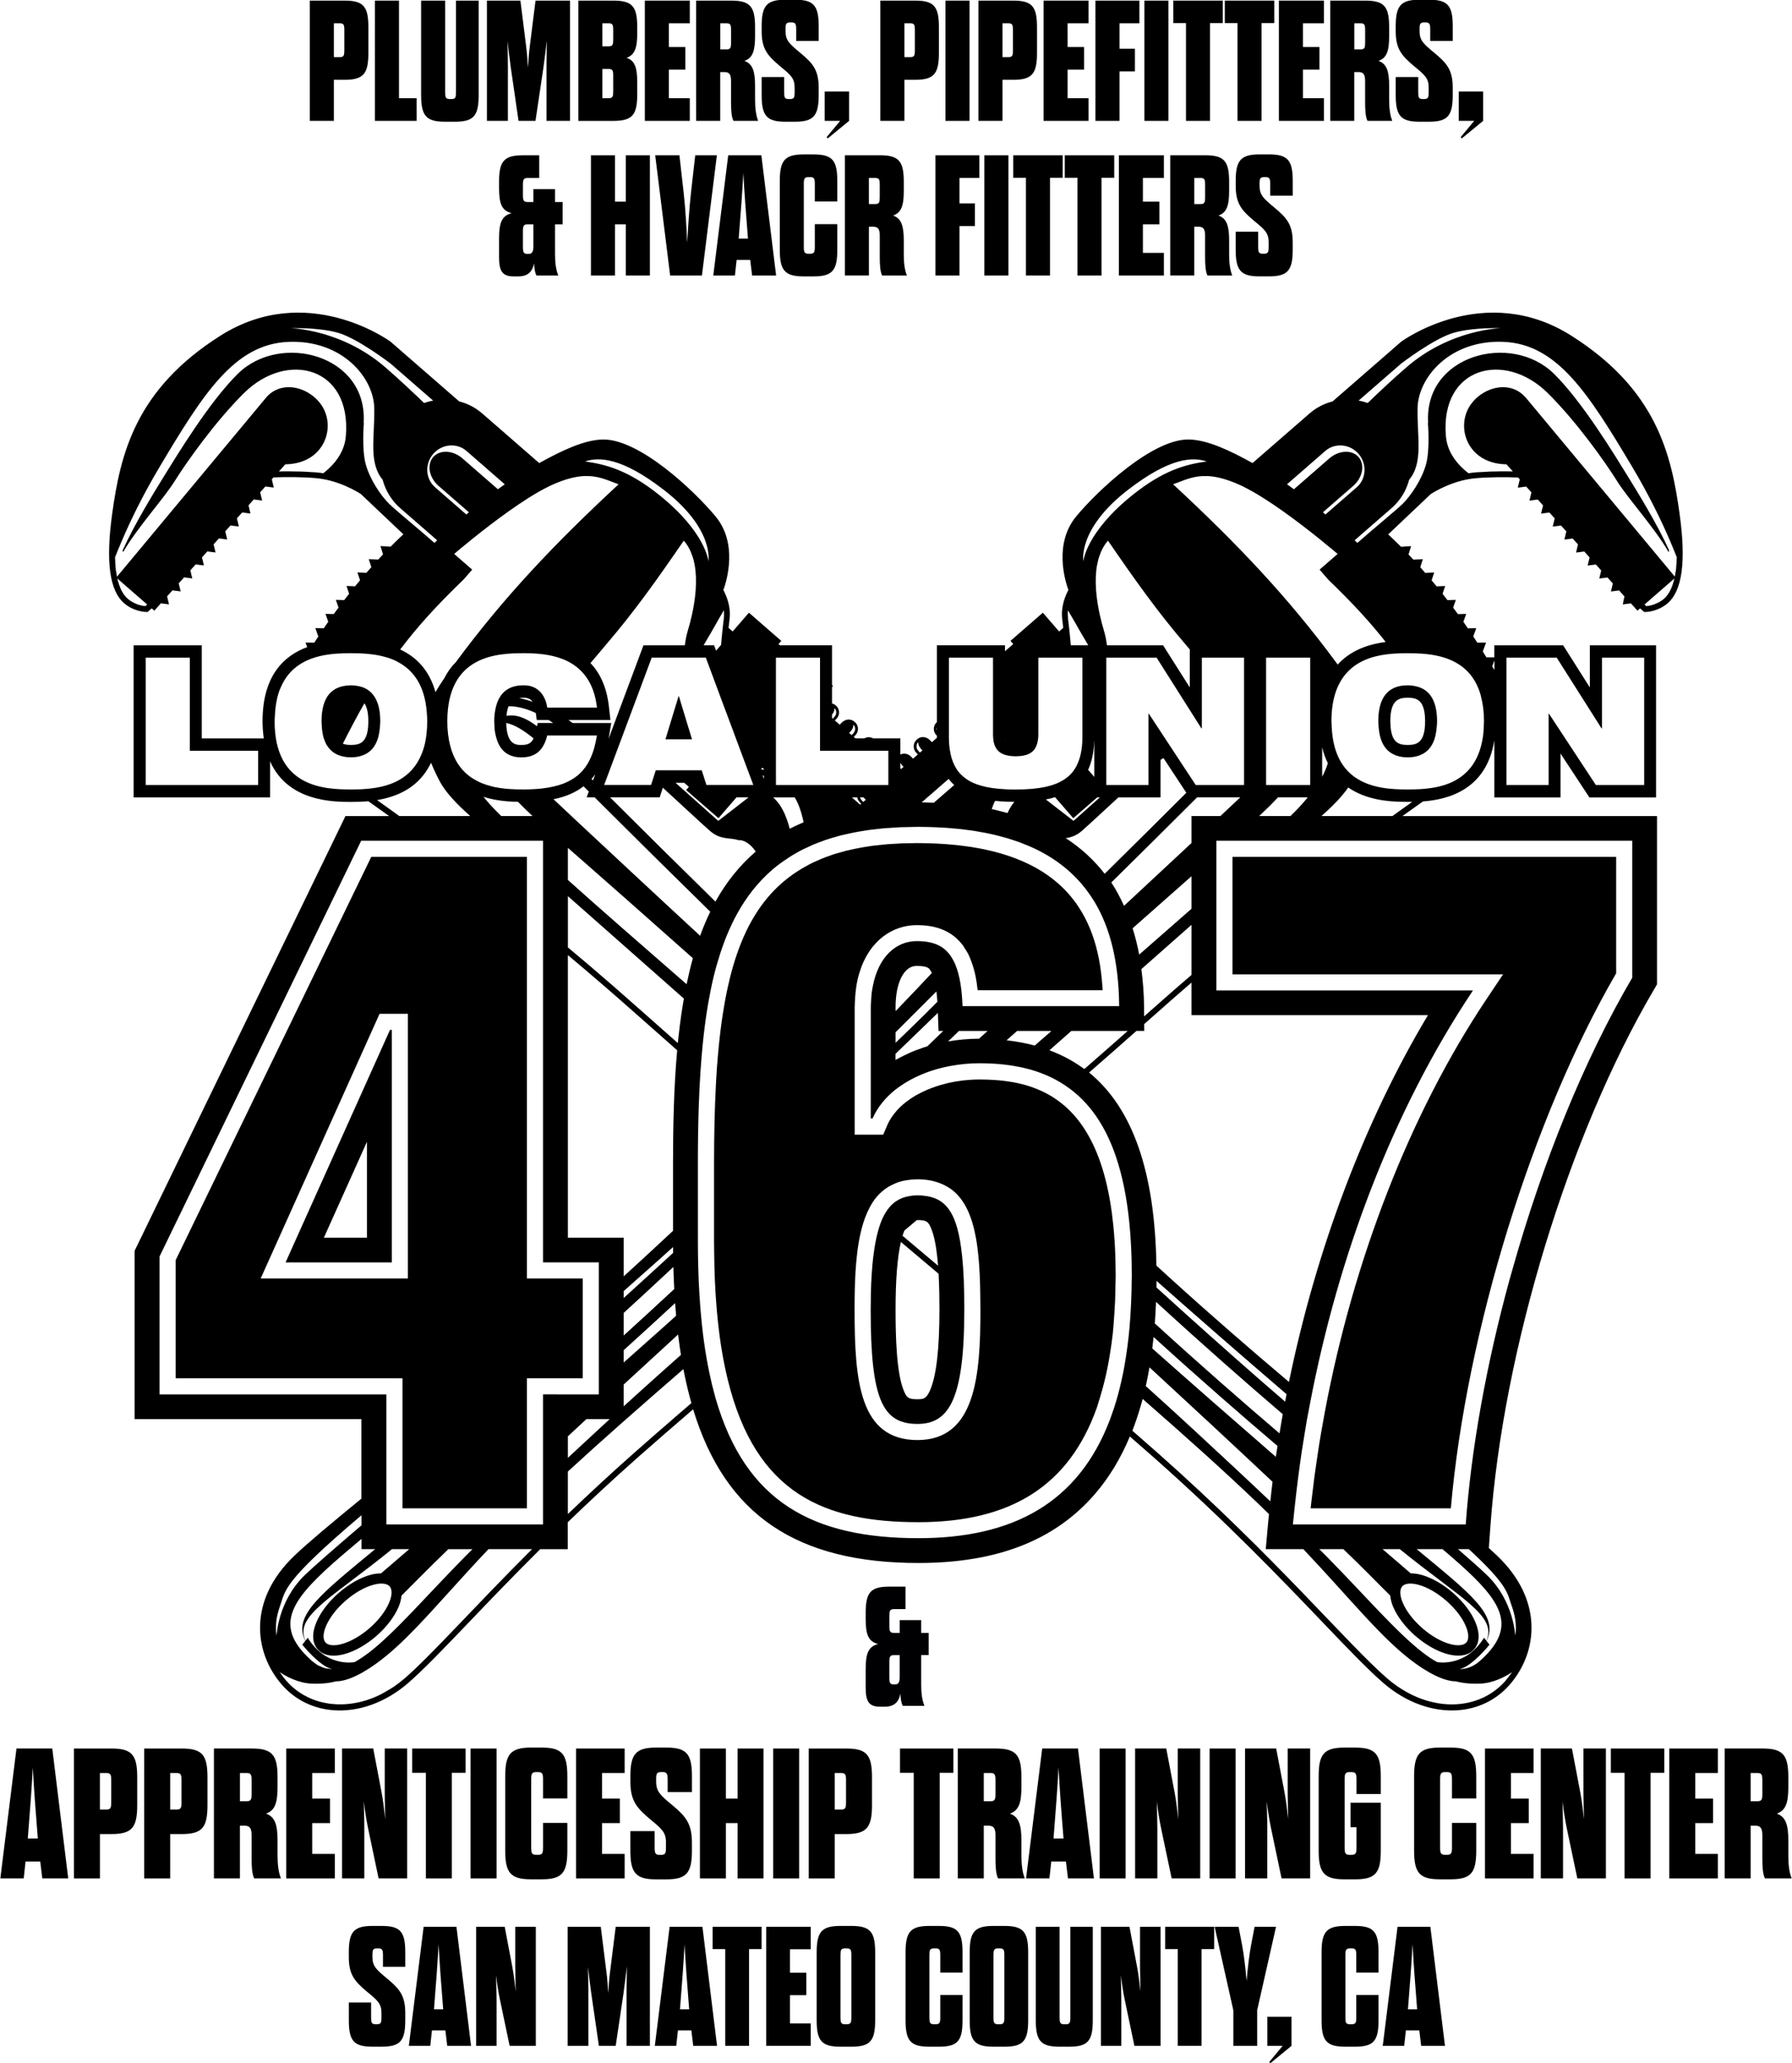 <?xml version="1.0" encoding="UTF-8"?><svg id="a" xmlns="http://www.w3.org/2000/svg" width="11in" height="12.66in" viewBox="0 0 792 911.87"><defs><style>.b{fill:#000002;}</style></defs><path d="M717.6,266.01l-.27,1.12h0s3.44-.44,3.44-.44l.16-.03,2.89,3.24,1.16-1.02,1.84,1.61,1.02-.04c.21,0,5.22-.24,9.38-3.87,6.38-5.54,8.12-18.3,5.3-39-3.68-27.07-10.41-55.48-47.94-79.22-38.27-24.21-74.72,2.27-75.24,2.67l-30.3,26.38c-3.75.95-7.22,2.74-10.2,5.33l-25.2,21.92c-9.99-5.56-19.91-10.23-28.03-10.42-16.2-.37-40.66,22.77-49.96,34.03-9.79,11.85-5.08,27.92-3.43,32.5-1.2,2.23-3.45,7.28-2.72,12.92.17,1.31.31,2.57.45,3.8l-1.83,1.6-7.19-8.29-14.3,12.44,1.22,1.4-3.65,3.18v-2.64h-30.11v33.98l-.05.03c-.79.68-1.27,1.69-1.32,2.77-.04,1.1.36,2.18,1.12,2.96l.25.24v.41l.02.51-2.23,1.95-.84-.87c-1.61-1.65-4.01-1.86-5.58-.5l-.33.28c-.78.69-1.26,1.71-1.31,2.79-.05,1.1.36,2.17,1.12,2.94l.74.76-2.14,1.87-.84-.86c-1.36-1.39-3.25-1.7-4.77-.97v-7.15h-12.09c-1.16-.66-2.56-.67-3.8,0h-3.97l-.74-.65.74-.75c.76-.78,1.17-1.86,1.12-2.96-.05-1.07-.52-2.09-1.32-2.77l-.32-.27c-1.58-1.38-3.98-1.16-5.59.51l-.84.86-2.15-1.87.74-.77c.75-.77,1.17-1.84,1.12-2.93-.04-1.08-.52-2.1-1.31-2.79l-.32-.28c-.44-.38-.95-.61-1.49-.75v-7.19l.47-.53-.47-.41v-17.58h-23.04l-.61-.53,1.22-1.41-14.3-12.45-7.19,8.29-1.83-1.59c.14-1.23.29-2.5.45-3.8.72-5.64-1.52-10.69-2.73-12.92,1.65-4.58,6.36-20.65-3.43-32.5-9.3-11.26-33.76-34.4-49.96-34.03-8.12.19-18.04,4.86-28.03,10.42l-25.2-21.93c-2.98-2.59-6.45-4.38-10.2-5.34l-30.31-26.37c-.52-.4-36.97-26.88-75.24-2.67-37.52,23.75-44.25,52.16-47.93,79.22-2.81,20.7-1.08,33.46,5.31,39,4.16,3.63,9.17,3.86,9.38,3.86l1.01.05,1.84-1.61,1.17,1.01,2.89-3.24.15.02,3.44.45h0l-.8-3.38-.04-.16,2.38-2.67.16.03,3.44.44h.01l-.81-3.37-.04-.18,2.37-2.65.17.02,3.44.45h0s.01,0,.01,0l-.81-3.37-.05-.19,2.37-2.64.19.02,3.44.45h.01l-.81-3.38-.05-.19,2.36-2.63.2.02,3.44.45h0s0,0,0,0l-.81-3.38-.05-.22,2.35-2.62.22.02,3.44.45h0l-.81-3.38-.05-.22,2.33-2.6.24.03,2.92.37.53.07-.81-3.38-.06-.24,2.32-2.59.24.03,3.44.44h0l-.81-3.38-.06-.25,2.32-2.59.25.03,3.44.45h.01l-.81-3.38-.06-.26,2.3-2.57.28.03,3.43.44h.01l-.81-3.38-.07-.28.75-.83c5.11-.18,12.57-.26,19.1.36,9.89.93,18.3,6.19,19.53,6.99l18.8,17.8c-1.35,1.24-3.28,3.07-5.68,5.48l-.76-.06h-.12c-.57-.05-1.14-.08-1.71-.12-.59-.04-1.2-.07-1.81-.1h-.04s-.01,0-.01,0c.17.52.33,1.04.49,1.56.17.52.33,1.04.48,1.58l.17.54c-.69.73-1.41,1.5-2.15,2.3l-.46-.03h-.09s-.11,0-.11,0c-.57-.03-1.14-.06-1.7-.09-.6-.04-1.2-.07-1.81-.1h0,0c.18.53.34,1.05.51,1.57.17.52.33,1.06.5,1.6l.13.4h0c-.73.81-1.45,1.63-2.19,2.5l-.38-.02-1.07-.06-.72-.03-.76-.03-1.02-.05h0c.17.53.35,1.07.53,1.6.18.53.34,1.07.52,1.6l.1.28c-.73.87-1.46,1.75-2.2,2.66h-.26c-.59-.03-1.18-.05-1.76-.08-.58-.02-1.19-.03-1.77-.06.18.54.36,1.08.55,1.61.19.53.36,1.09.54,1.63l.07.2c-.75.95-1.46,1.87-2.17,2.8h-.07s-.12,0-.12,0c-.58-.02-1.17-.04-1.75-.06-.58-.02-1.17-.04-1.76-.05h0c.2.55.38,1.09.57,1.62.19.54.37,1.09.56,1.64l.06.17c-.72.97-1.45,1.94-2.12,2.86h-.18c-.58-.02-1.16-.02-1.73-.05-.57-.02-1.15-.03-1.74-.04.19.55.38,1.09.58,1.63.2.54.38,1.11.57,1.65l.07.21c-.69.99-1.33,1.93-1.97,2.87h-.29c-.51-.02-1.02-.02-1.54-.04h-.3c-.53-.02-1.07-.02-1.61-.02.2.54.4,1.1.6,1.64.2.54.39,1.12.59,1.66l.14.37c-.63.96-1.22,1.87-1.78,2.75h-.48c-.55-.02-1.13-.02-1.7-.02-.56-.01-1.13,0-1.71-.01h0c.21.55.41,1.11.62,1.66l.12.34h0s-.12-.35-.12-.35l.13.34h0c-10.07,3.72-19.75,12.39-19.75,32.82,0,2.73.23,5.19.55,7.52h-27.42v-41.14h-30.12v67.24h60.32v-15.96c7.94,17.87,28.04,17.94,35.71,17.94,1.92,0,4.64-.02,7.74-.3,2.86,2.02,5.93,4.21,9.2,6.55h-19.31l-3,6.18-89.15,183.75-1.09,2.24v74.37h100.29v35.13c-13.17,10.79-23.58,19.45-29.66,25.26-20.75,19.84-17.76,42.86-5.59,56.9,6.05,6.98,14.23,10.77,23.06,11.39,10.9.77,22.8-3.3,32.97-12.15,6.92-6.03,15.72-15.22,26.86-26.85,8.8-9.2,19.23-20.09,31.4-32.19h12.19v-11.92c9.36-9.02,19.55-18.54,30.74-28.45,7.33-6.48,15.69-13.74,24.69-21.46,14.26,46.95,46.14,67.92,99.55,67.92,34.9,0,60.48-10.01,78.2-30.6,6.2-7.2,11.29-15.63,15.34-25.3,3.77,3.27,7.4,6.46,10.78,9.44,32.16,28.48,56.54,53.96,74.34,72.56,11.13,11.64,19.93,20.83,26.86,26.85,10.17,8.85,22.08,12.91,32.97,12.15,8.83-.62,17.01-4.41,23.06-11.39,12.18-14.03,15.16-37.06-5.59-56.9-1.09-1.04-2.35-2.2-3.7-3.41l.69-9.64c5.59-77.78,34.6-172.99,72.16-236.92l1.5-2.56v-74.39h-112.56c3.22-2.32,6.26-4.48,9.09-6.47,11.12-.83,28.06-5.18,31.54-26.98v25.22h29.28v-19.39l11.18,16.99,1.58,2.4h29.48v-67.24h-29.29v18.62l-10.22-16.14-1.58-2.48h-30.44v5.3c-.39,0-.77,0-1.14,0-.4,0-.8,0-1.19,0h-1.16c-.5-.82-1.03-1.68-1.6-2.59l.22-.58c.2-.55.4-1.12.61-1.66l.1-.27c.17-.46.34-.93.52-1.38h0c-.58,0-1.15,0-1.71,0-.57,0-1.14,0-1.69.02h-.47c-.56-.88-1.16-1.81-1.79-2.76l.13-.36.18-.48c.14-.39.27-.78.43-1.17.13-.38.27-.77.41-1.15l.18-.49c-.58,0-1.16,0-1.73.02-.56.02-1.14.02-1.71.04h-.28c-.64-.94-1.28-1.89-1.98-2.88l.08-.2.26-.76.31-.89c.2-.53.39-1.08.59-1.63h-.52c-.41.02-.82.03-1.22.04-.57.02-1.14.03-1.73.05h-.18c-.67-.92-1.4-1.89-2.12-2.86l.06-.17.12-.34c.14-.43.29-.87.44-1.3.15-.4.29-.81.43-1.21l.14-.41h0s-.73.02-.73.02l-1.03.02c-.58.02-1.17.04-1.75.06h-.19c-.71-.92-1.42-1.85-2.17-2.8l.07-.2c.17-.49.33-.98.49-1.46l.05-.16c.19-.53.37-1.07.56-1.6l-1.06.03-.71.02c-.58.04-1.18.05-1.77.08h-.26c-.75-.9-1.48-1.78-2.21-2.65l.1-.28c.18-.53.34-1.07.52-1.6.18-.53.36-1.07.53-1.6h0c-.59.03-1.19.04-1.79.08l-.52.02c-.42.02-.84.04-1.27.07l-.38.02c-.75-.87-1.48-1.69-2.2-2.51l.13-.39c.17-.54.33-1.08.5-1.6.17-.52.34-1.05.51-1.57l-.73.03-1.09.06-1.02.06-.79.04-.55.03c-.74-.8-1.46-1.57-2.16-2.3l.17-.54c.16-.53.32-1.06.48-1.58.17-.52.32-1.04.49-1.56-.62.04-1.24.07-1.85.11-.6.04-1.22.08-1.83.13l-.76.05c-2.4-2.41-4.33-4.23-5.68-5.48l18.79-17.8c1.23-.8,9.64-6.06,19.53-6.99,6.53-.62,13.99-.53,19.1-.36l.75.83-.07.28-.8,3.38,3.44-.44.27-.04,2.31,2.58-.06.26-.19.81-.62,2.57h0l3.44-.45.25-.03,2.32,2.59-.06.24-.34,1.43-.47,1.95h0,0s2.08-.27,2.08-.27l1.36-.17.25-.03,2.33,2.6-.02.08-.03.15-.49,2.02-.33,1.36,3.44-.44.23-.03,2.34,2.6-.05.23-.68,2.84-.13.54,3.44-.45.22-.03,2.35,2.62-.05.22-.8,3.38h0s3.43-.44,3.43-.44l.21-.03,2.35,2.63-.05.19-.09.39-.72,2.99h0l3.44-.44.19-.02,2.36,2.64-.04.19-.33,1.37-.48,2h0,0s3.44-.44,3.44-.44l.18-.03,2.38,2.66-.04.17-.47,1.96-.34,1.41,3.44-.44.17-.03,2.39,2.67-.04.17-.53,2.25ZM414.08,321.44v1.48l-.03-.15-.11-.68h0s.03-.17.03-.17l.06-.3.05-.21v.03ZM113.99,346.95h-49.71v-56.27h19.49v41.13h30.21v15.14ZM665.89,320.14v-29.46h22.25l19.78,31.21h.21v-31.21h18.66v56.27h-21.36l-20.74-31.53h-.14v31.53h-18.66v-26.81ZM660.58,296.07c-.32-.48-.63-.93-.99-1.53l.26-.7.39-1.04.24-.65.1-.25v4.17ZM739.99,256.38l-.02.07v.02s-.02.04-.02.04l-.02.07-.08.27-.07.22c-.17.59-.34,1.16-.52,1.68v.05s-.03.05-.03.05l-.13.32-.03.05-.12.28-.26.65-.02.07-.04.07-.1.21-.05.1-.04.09-.05.11-.09.2-.02.02-.15.27-.13.25-.07.12-.03.06-.13.2-.15.24-.15.26h0s-.12.18-.12.18l-.06.08v.02s-.02,0-.02,0l-.11.17-.06.08-.08.09-.33.41-.08.1-.05.06-.14.16-.02.02-.05.06-.06.06-.03.04-.56.54-.09.08-.08.08c-.77.68-1.58,1.19-2.38,1.61l-.78.36c-.73.33-1.45.63-2.07.8-1.51.43-2.58.47-2.58.47l-.22-.19-.19-.18.04.04-.42-.37h0s2.54-2.21,2.54-2.21l6.93-6.03,3.72-3.24h0s0,0,0,0l-.14.68ZM619.34,160.71s14.48-11.13,23.26-13.64c8.8-2.5,20.91-2.01,20.91-2.01,0,0-22.37.34-41.94,17.38-6.2,5.39-11.96,10.78-17,15.67-1.31-.44-2.64-.81-4.01-1.07l18.77-16.33ZM568.92,214.01l16.9-14.72c4.25-3.69,10.86-3.11,14.68,1.3,3.82,4.42,3.47,11.04-.77,14.75l-13.78,11.99-.07.06c-.38-.32-.75-.65-1.14-.97l.08-.07,13.31-11.57c4.23-3.68,5.3-9.42,2.4-12.76-2.9-3.35-8.72-3.08-12.94.59l-15.6,13.58-.06.05c-1.02-.75-2.03-1.49-3.04-2.2l.04-.03ZM543.66,212.56c1.63.59,3.37,1.3,5.25,2.18l.95.49c10.45,5.15,24.44,15.79,33.19,22.82,4.92,3.95,8.2,6.77,8.2,6.77l-7.97,6.94,3.86,4.44.08.08c10.76,10.36,18.5,18.83,25.28,27.44-.75.09-1.53.22-2.31.37-6.39,1.11-13.54,3.7-18.9,9.63l-.63-.86c-21.45-29.06-43.81-52.56-71.95-78.65l-.18-.17c.7-.26,1.38-.52,2.07-.78,3.86-1.49,7.65-3.02,12.83-2.86,2.88.09,6.2.71,10.22,2.16ZM586.85,337.15h0l.07.14c-.31,1.12-.72,2.24-1.22,3.36l-.33.72-.41.87-.22.4-.32.64v-13c.6,2.57,1.45,4.8,2.42,6.86ZM570.45,360.66h-.08c.44-.46.9-.92,1.32-1.38v-.02c-.42.46-.88.93-1.33,1.39h-13.76c3.15-2.96,5.94-5.72,8.29-8.23h13.18c-3.39,4.14-6.4,6.99-6.42,7.01h0c-.4.41-.8.81-1.2,1.22ZM575.56,346.95h-15.93v-56.27h19.49v56.27h-3.56ZM509.31,595.97c.21-1.66.4-3.35.58-5.05,20.64,18.78,38.66,34.43,54.79,48.16-.25,1.6-.5,3.2-.74,4.8-18.18-15.79-37.43-32.63-54.63-47.91ZM562.48,654.91c-.36,2.88-.67,5.77-.98,8.65-10.38-9.86-21.33-20.01-33.51-31.29-6.98-6.47-14.21-13.05-21.55-19.66.6-2.69,1.14-5.46,1.63-8.29,18.94,17.44,38.03,35.19,54.41,50.59ZM510.43,584.91c.24-3.1.41-6.28.54-9.52,21.08,19.34,39.56,35.54,56.03,49.64-.51,2.82-.97,5.66-1.43,8.49-16.23-13.84-34.39-29.67-55.14-48.61ZM557.96,610.75c-14.12-12.29-30.23-26.66-46.8-41.73.01-.88.02-1.75.03-2.64v-.27c17.57,15.57,37.66,33.08,57.48,50.08l-.07.38c-.19.97-.37,1.95-.55,2.92-3.49-3.01-6.87-5.93-10.09-8.73ZM517.53,565.2c-2.14-1.94-4.27-3.88-6.4-5.84-.63-41.23-10.42-69.58-29.76-85.33,7.08-6.17,14.07-12.3,20.95-18.4h3.44l-.03-3.01c1.33-1.18,2.7-2.38,4.02-3.55,5.71-5.09,11.35-10.01,16.91-14.8v14.39h104.54c-28.11,46.96-49.37,103.35-61.46,162.12-16.57-13.99-34.27-29.3-52.21-45.59ZM473.52,455.64h24.94c-1.65,1.46-3.31,2.92-4.97,4.39-.45.39-.9.79-1.35,1.19l-.95.83c-3.83,3.37-7.69,6.74-11.57,10.13l-.34.3c-.71-.53-1.44-1.02-2.18-1.51-4.06-2.74-8.48-5-13.26-6.78,3.28-2.89,6.51-5.74,9.69-8.54ZM457.35,462.1c-3.93-1.05-8.08-1.83-12.46-2.32,1.56-1.38,3.11-2.77,4.66-4.14h15.2c-2.52,2.2-5,4.36-7.4,6.46ZM503.52,421.9c-.75-4.06-1.75-7.92-2.91-11.62,10.65-9.44,19.6-17.35,26.05-23.02v14.38c-7.23,6.36-15.07,13.23-23.13,20.26ZM526.66,408.74v22.15c-1.69,1.46-3.37,2.89-5.07,4.36l-.71.61c-.75.65-1.5,1.3-2.25,1.96l-.2.18c-2.76,2.41-5.54,4.86-8.34,7.34-.61.54-1.21,1.06-1.82,1.6l-.23.21c-.77.68-1.56,1.38-2.33,2.07l-.03-3.4v-1.21c-.07-5.73-.53-11.11-1.19-16.29,8.27-7.31,15.74-13.91,22.18-19.59ZM526.66,360.66v11.92c-8.59,8.01-18.73,17.46-29.84,27.77-1.67-3.63-3.49-7.11-5.63-10.32,12.69-12.48,25.32-25.02,37.93-37.61h19.09c-2.64,2.48-5.57,5.25-8.76,8.23h-12.78ZM481.49,340.85l-.53-.62.03-.08c.48-1.03.89-2.15,1.24-3.33.4-1.31.71-2.72.94-4.23.27-1.72.44-3.56.5-5.56v16.35l-.96-1.11-1.23-1.41ZM484.97,352.43h1.16l-11.65,10.38-.37-.29-.61-.48-4.79-3.71-.94-.73-.95-.73-4.57-3.54c.67-.12,1.34-.27,1.99-.42l.26-.06c.39-.1.78-.23,1.17-.34h0l.15-.05.49-.14.85.98,2.25,2.59,4.97,5.73,10.57-9.19ZM484.89,249.9c.15-.85.33-1.69.54-2.51l.05-.22c.13-.41.24-.83.4-1.25.86-2.62,2.1-5.01,3.85-6.97v.02c12.13,17.66,21.9,31.39,34.09,45.62.71.82,1.39,1.64,2.07,2.46v16.77l-10.23-16.14-1.57-2.48h-24.79c-.29-1.3-.33-2.52-.93-4.89-.12-.5-.25-.99-.44-1.61-.64-2.11-1.25-4.39-1.78-6.75-1.61-7.21-2.48-15.19-1.29-22.04ZM478.19,367.21c2.64-2.3,9.28-8.46,16.13-14.78h18.63v-16.55c.48-.36.92-.64,1.31-.84l9.87,14.99.23.36c-12,11.97-24.03,23.91-36.1,35.8-4.76-6.15-10.5-11.4-17.22-15.76,2.19-.31,4.54-.95,7.15-3.21ZM534.64,346.95h-6.12l-.27-.41h0s-6.44-9.78-6.44-9.78h0l-14.03-21.34h-.14v31.53h-18.66v-56.27h22.26l19.77,31.21h.21v-28.57h0v-2.64h18.66v56.27h-15.25ZM498.5,216.55c18.71-14.47,28.76-14.62,34.86-12.6-9.19,1.28-19.1,3.84-32.87,14.9-20.58,16.54-21.65,29.19-21.65,29.19,0,0-2.69-14.21,19.66-31.49ZM471.94,271.21v-.1s.04-.67.04-.67l.04-.73.03.05h0c.74,1.34,1.53,2.62,2.28,3.94l.43.73.04.07c2.04,3.58,4.08,7.17,6.2,10.69h-7.6l-.14-.16h0s0,0,0,0c-.1-1.27-.3-3.63-.6-6.45l-.02-.18c-.1-.93-.21-1.92-.33-2.92-.08-.68-.16-1.36-.25-2.04v-.05s-.02-.24-.02-.24c-.05-.51-.09-1.02-.09-1.52v-.18s0-.22,0-.22ZM444.49,327.13l-.08.08-.06-.24.15.17ZM419.39,324.91v-34.23h19.5v1.05h0s0,32.99,0,32.99v.07s0,0,0,0c0,.68.06,1.28.13,1.88l.03.36v.17c.23,1.45.65,2.62,1.26,3.57,1.14,1.81,2.99,2.79,5.4,3.2l.52.1c.58.08,1.21.13,1.85.15h0l.83.05.87-.05.83-.04c1.03-.08,1.99-.24,2.84-.49l.1-.03c.58-.19,1.12-.41,1.62-.68l.75-.5c1.26-.94,2.12-2.32,2.58-4.2h0c.25-1.04.43-2.17.43-3.55v-34.04h19.49v34.91c0,3.92-.48,7.21-1.4,10.01l-.03.09c-.3.9-.65,1.75-1.05,2.55v.04h-.01l-.03.07-.17.34-.47.79c-.23.38-.47.76-.73,1.12l-.04.05c-1.65,2.23-3.83,3.92-6.54,5.18l-.32.15-.61.29-.05.02c-.54.22-1.12.41-1.7.61l-.19.07-.1.03-.67.2h-.01s0,0,0,0c-.48.14-.99.26-1.5.39l-.46.11-.94.2h-.01c-.47.1-.96.18-1.45.25l-.29.06c-1.04.16-2.12.29-3.25.4l-.22.02h0s-.41.03-.41.03c-.52.05-1.07.07-1.61.1-.54.04-1.06.08-1.61.1-1.17.05-2.39.06-3.65.06h-.25s-.09,0-.09,0c-.56,0-1.1-.02-1.64-.02-.58,0-1.18-.01-1.74-.04l-.4-.02-1.1-.07c-.98-.06-1.94-.12-2.86-.22l-.46-.06h-.05s-.16-.02-.16-.02c-.66-.08-1.32-.16-1.95-.25l-.41-.07-.36-.07h-.01l-.1-.02c-.39-.07-.8-.12-1.18-.2-.49-.1-.95-.22-1.41-.34h-.02c-2.29-.57-4.34-1.31-6.11-2.28-1-.56-1.9-1.2-2.73-1.9-.94-.79-1.79-1.65-2.53-2.63h0c-.53-.72-.99-1.5-1.42-2.33-1.07-2.07-1.79-4.51-2.18-7.36-.09-.65-.17-1.3-.23-1.99l-.05-.78-.04-1.04v-.41c-.02-.41-.05-.78-.05-1.19v-.68ZM448.31,354.39l-.74.99-.29.39-.66,1.07c-.22.36-.43.71-.64,1.1-.23.45-.45.91-.66,1.39-1.31-.35-2.61-.7-3.96-1.02-.77-.18-1.48-.41-2.26-.57h0l-.79-.14.18-.49c.15-.43.3-.86.47-1.27.26-.65.55-1.28.86-1.88.83.09,1.67.17,2.51.22.6.05,1.19.07,1.79.09.59.03,1.18.06,1.77.08h.67c.59.02,1.17.03,1.74.04ZM408.95,353.22l.3-.26.92-.8.5-.43.03-.02.4-.34.26-.23.38-.33h.02s.97-.86.97-.86l.63-.55.26-.22.92-.81.93-.8,2.14-1.87.92-.8h0s.74-.65.74-.65c.75,1,1.57,1.89,2.45,2.71l-.64.56h0s-.92.81-.92.81l-2.14,1.86-.93.8-.92.8-.24.22-2,1.73-.27.24-.92.8h0s-.95-.02-.95-.02l-.79-.02h-.29s-.58-.03-.58-.03c-.56-.02-1.1-.04-1.65-.05h-.36s-.75-.04-.75-.04l1.61-1.4ZM405.21,330.89l-.07-.42-.1-.64.1-.47.13-.56h0s.14-.22.14-.22l.12-.17.12-.18.17-.26v.02s0,.01,0,.01c.02.53.14,1.19.43,1.82l.69,1.04c.1.1.38.38.77.78l-.19.17-.93.8-.79-.81-.09-.15-.5-.79ZM397.92,337.23v-.09l.67,1.01c.1.1.37.38.76.78l-.19.17-.91.8-.32-.33v-2.33ZM376.06,323.13l.69-1.04c.29-.64.41-1.29.43-1.82v-.05s.32.48.32.48l.23.35.14.59.09.43-.11.66-.07.39-.41.64-.19.31-.79.81-.92-.79-.19-.17c.39-.41.67-.68.77-.79ZM367.71,316.21v-.35l.69-1.03c.3-.65.41-1.3.43-1.83v-.04s0,0,0,0l.29.44.26.39.13.54.09.49-.09.58-.09.47-.38.61-.15.23-.06.1-.79.8-.34-.29v-1.11ZM342.91,345.19v-54.51h19.5v7.48h0s0,11.68,0,11.68h0s0,2.86,0,2.86h0v19.11h30.21v1.31h0v5.87s0,0,0,0v7.96h-49.7v-1.76ZM379.88,354.48l.65.66.09.1-.45.39-.06-.05-.92-.8-.92-.8-.27-.24-1.5-1.31h2.42l.05.32.08.42c.15.39.4.73.67,1.06l.16.25ZM380.57,353.35h0l-.42-.66h0s-.03-.18-.03-.18l-.02-.08h1.58l.19.25.52.53.26.25-.19.18-.93.8-.17-.17-.62-.64-.03-.05-.15-.23ZM342.91,352.43h8.32l.02.03c.63,1.04,1.19,2.17,1.69,3.39.17.41.31.84.47,1.27h0c.15.43.3.85.44,1.29l.09.29c.29.95.56,1.92.79,2.92l.14.54c.09.41.18.83.26,1.25-.89.37-1.76.79-2.64,1.19-.4.18-.83.36-1.23.56-.76.37-1.51.75-2.25,1.13-.18-.67-.36-1.33-.56-1.98l-.08-.25c-.13-.44-.28-.88-.42-1.31h0c-.15-.43-.3-.85-.46-1.27-.47-1.24-.98-2.43-1.56-3.53-.2-.39-.42-.74-.64-1.1l-.65-1.07-.29-.39c-.52-.73-1.08-1.39-1.68-2.01l-.17-.19-.8-.76h1.23ZM336.86,339.29l.18.15.56.48v.31c-.34-.06-.7-.16-1.08-.25l-.2-.06.55-.63ZM337.6,342.84v1.41l-.41-1.08-.1-.28-.05-.14.17.02.32.06h.08ZM317.5,361.62l4.97-5.73,2.25-2.6.75-.87h5.34l-5.67,4.39-1.01.79-.94.73-4.79,3.71-.61.48-.37.29-18.9-16.84h3.84l2.07,1.8-1.22,1.41,14.3,12.44ZM313.72,367.21c4.87,4.24,8.87,2.82,12.59,4.13,1.5-.13,3.17.43,5.18,2.14.9.77,1.72,1.78,2.48,2.9-7.07,6.08-12.99,13.44-17.8,22.1-15.59-15.27-31.11-30.63-46.58-46.06h21.93l1.21-3.76.17-.53c8.3,7.6,17.56,16.24,20.81,19.07ZM320.01,312.4l.83,2.2,3.68,9.86.03.09.98,2.63v.03s.04.08.04.08l.14.37.86,2.3.02.07.02.04h0s.15.43.15.43l1.09,2.9.78,2.09,1.42,3.8.55,1.46.07.19.02.04.39,1.05.04.1.49,1.31.42,1.13.07.19.4,1.07.05.13h0s.36.97.36.97h-20.73l-.07-.21-.02-.08-.26-.8-.51-1.59h0s-.12-.39-.12-.39l-.03-.08v-.03s-.89-2.74-.89-2.74l-.03-.1-.09-.29v-.03s-.05-.13-.05-.13h-14.06,0-.39,0-5.88l-1.19,3.72-.88,2.74h-20.74l3.78-10.12,4.09-10.93.09-.25,13.06-34.97h23.92l.56,1.49.32.85h0s.66,1.78.66,1.78l.04.1h0s0,0,0,0l.33.89.69,1.86.46,1.23.55,1.5,2.21,5.92h0s.22.6.22.6h0s1.02,2.75,1.02,2.75h0s.04.11.04.11l.13.35.85,2.29h0ZM261.85,332.81h0c-.6,1.68-1.32,3.24-2.17,4.69-.63,1.06-1.34,2.05-2.14,2.96-.64.73-1.31,1.44-2.06,2.07-.47.4-.99.77-1.51,1.14-1.47,1.03-3.14,1.93-5.09,2.68-2.63.99-5.73,1.72-9.39,2.13-1.23.15-2.53.25-3.88.32-1.36.07-2.77.11-4.26.11-2.28,0-4.93-.04-7.73-.3-1.65-.16-3.35-.4-5.06-.75l-.28-.06c-.6-.13-1.21-.3-1.8-.47-1.07-.29-2.13-.63-3.19-1.04l-.57-.21c-1.07-.45-2.1-.99-3.11-1.58l-.15-.09c-.71-.42-1.4-.86-2.07-1.36l-.03-.02-.06-.05c-3.78-2.89-6.84-7.19-8.44-13.54h0c-.78-3.06-1.24-6.54-1.24-10.63,0-29.17,21.92-30.11,33.74-30.11,5.14,0,11.5.33,17.24,2.57,3.16,1.23,6.11,3.07,8.59,5.71,2.03,2.17,3.74,4.89,4.95,8.32.77,2.19,1.32,4.65,1.65,7.44h-21.99c-.29-2.13-1.12-4.74-2.92-6.76-1.6-1.78-3.97-3.1-7.52-3.1h0c-.99,0-1.94.07-2.83.22-2.98.48-5.36,1.83-7.1,4.12l-.16.24h0l-.08.12c-1.02,1.46-1.77,3.29-2.24,5.53h0c-.35,1.68-.59,3.53-.59,5.71v.08s.06,1,.06,1c.03,1.06.08,2.1.19,3.03.11.8.27,1.5.43,2.21.81,3.53,2.31,6.05,4.41,7.58,1.91,1.39,4.27,2.02,6.93,2.02h0c2.69,0,4.88-.59,6.65-1.79.56-.37,1.07-.81,1.55-1.32.47-.5.9-1.07,1.29-1.71.46-.75.88-1.56,1.22-2.51.27-.72.5-1.51.7-2.36h21.99c-.08.42-.16.82-.24,1.23v.02c-.09.46-.17.92-.26,1.36-.39,1.82-.85,3.55-1.42,5.16ZM263.07,342.14l-1.04,2.79-.66-.65c.61-.69,1.18-1.41,1.7-2.14ZM221.54,360.66c-.45-.46-.9-.93-1.34-1.39v.02c.43.46.89.92,1.32,1.37h-.07l-.3-.29-.91-.93h0s-3.16-3-6.67-7.3l.04.02h.04s.57.19.57.19l.06.02c1.37.42,2.73.75,4.07,1.01,3.97.77,7.66.96,10.52,1.01,1.92,1.96,4.07,4.06,6.43,6.27h-13.77ZM223.78,316.41c.15-1.79.48-3.19.93-4.27,3.87-.03,7.91,1.07,12.03,2.98l.43,3.11h5.24c.68.43,1.36.87,2.05,1.32h-6.86l-.33,1.42c-4.68-3.53-9.07-5.42-13.49-4.57ZM235.76,326.34c-1.13,2.39-2.79,2.91-5.39,2.91-2.28,0-6.49-.03-6.7-9.71,3.65.73,7.66,3.18,12.08,6.8ZM229.41,308.51c.63-.09,1.28-.13,1.94-.13.93,0,2.73.04,3.97,1.78-1.99-.69-3.97-1.26-5.88-1.64h-.03ZM253.07,319.55c-.61-.44-1.24-.88-1.88-1.32h18.55l-.7-6.13c-1-8.74-4.09-14.8-8.12-19.05,2.37-2.7,4.67-5.57,7.15-8.46,12.19-14.24,21.96-27.95,34.09-45.62h.01c1.75,1.94,2.98,4.32,3.85,6.94.17.44.28.87.41,1.29l.04.15c.22.84.4,1.71.56,2.61,1.17,6.83.32,14.78-1.29,21.96-.53,2.36-1.13,4.66-1.78,6.78-.19.63-.32,1.12-.44,1.62-.6,2.37-.63,3.57-.92,4.88h-18.25l-1.31,3.51-14.13,37.84.11-.56,1.08-6.43h-17.01ZM317.11,274.5l.04-.07.43-.74c.75-1.33,1.54-2.6,2.28-3.93l.03-.05.04.75.04.73c.02.71,0,1.44-.1,2.18-.06.53-.12,1.04-.19,1.56l-.06.53c-.07.51-.12.99-.17,1.48-.06.56-.12,1.1-.18,1.63h0c-.3,2.82-.5,5.18-.61,6.45h0s0,.01,0,.01l-2.21,2.55-.77-2.06-.12-.34h-4.62c2.12-3.51,4.15-7.11,6.19-10.69ZM293.4,216.55c22.35,17.28,19.66,31.49,19.66,31.49,0,0-1.07-12.65-21.65-29.19-13.77-11.06-23.67-13.61-32.88-14.9,6.11-2.03,16.16-1.87,34.86,12.6ZM206.08,199.29l16.91,14.72.04.03c-1.01.71-2.02,1.45-3.04,2.2l-.06-.05-15.6-13.58c-4.22-3.68-10.05-3.94-12.95-.6-2.9,3.34-1.82,9.09,2.4,12.77l13.31,11.57.08.07c-.39.32-.76.65-1.15.97l-.06-.06-13.78-12c-4.25-3.7-4.59-10.32-.77-14.74,3.82-4.41,10.43-4.99,14.68-1.3ZM149.3,147.08c8.79,2.5,23.27,13.64,23.27,13.64l18.77,16.33c-1.36.25-2.69.62-4,1.07-5.04-4.88-10.8-10.28-17-15.67-19.58-17.03-41.95-17.38-41.95-17.38,0,0,12.12-.49,20.91,2.01ZM52.81,259.21l-.08-.18-.04-.11-.04-.13v-.04s.28.73.28.73l-.12-.27ZM64.16,267.89s-.59-.02-1.51-.21l-1.04-.26c-.46-.13-.95-.29-1.47-.5l-.51-.24c-.46-.2-.92-.41-1.4-.7-.63-.37-1.27-.79-1.89-1.33l-.07-.07-.67-.64-.14-.15-.07-.08h0l-.12-.16-.1-.12-.32-.4-.24-.34v-.02s-.03-.02-.03-.02l-.14-.18-.04-.07-.15-.27-.16-.24-.22-.37-.14-.26-.15-.27-.05-.07-.02-.05-.09-.19-.04-.1.32.62-.32-.62-.05-.1-.02-.04-.15-.31-.26-.66-.3-.75c-.18-.51-.35-1.07-.52-1.66l-.17-.57v-.04s-.02-.03-.02-.03l-.16-.74h0s3.72,3.25,3.72,3.25l6.93,6.03,2.54,2.21h0s-.81.71-.81.71ZM148.53,210.55h0s-.07-.02-.07-.02l.08-.02-.02.05ZM171.9,222.68c-3.69-3.64-8.44-10.67-10.33-17.42-1.89-6.75-.83-18.93-.8-18.45l-.15.24c2.01-30.17-36.73-40.42-55.6-21.87-12.65,12.44-27.09,36.35-32.18,44.53-4.79,7.71-13.65,22.14-18.74,33.49l.15.88c6.12-10.71,18-23.65,22.87-31.5,5.09-8.18,18.09-26.54,30.74-38.98,18.98-18.66,47.39-11.52,44.91,19.04-.5,6.17-3.77,10.92-7.5,14.4-.82.76-1.65,1.48-2.48,2.12l-.24-.04c-.75-.12-1.53-.22-2.3-.29.43.04.83.1,1.18.18h0c-.42-.06-.82-.15-1.25-.19h-.05s-.22-.03-.22-.03h-.13s-.68-.05-.68-.05l-.51-.03-.5-.02c-3.34-.25-6.79-.36-10.02-.36-.8,0-1.58,0-2.34,0h-.79c-.61.02-1.2.03-1.77.04l2.03-2.27.3-.33.5-.56c6.99-.08,12.62-2.83,15.93-7.77,3.14-4.67,3.69-10.76,1.44-15.88-2.32-5.29-7.8-9.41-13.63-10.27-4.79-.7-9.23.89-12.19,4.38l-.02.02-63.77,76.57-2.16,2.59h-.01s-.14-.63-.14-.63l-.06-.35-.02-.17.02.17-.03-.14v-.08s-.05-.28-.05-.28l-.04-.35v-.06s-.08-.49-.08-.49l-.02.04h0s-.05.13-.05.13l-.17-2.02-.02-.2-.02-.22v-.15s-.06-.69-.06-.69l-.02-.18-.05-.62v-.02s.02-.01.02-.01l.02-.03c-.04-.64-.09-1.26-.11-1.94v-.25s0-.02,0-.02h0c.8-2.02,1.7-4.21,2.67-6.48,3.99-9.38,9.48-20.77,16.89-33.21,19.48-32.72,33.27-54.49,57-55.5,23.72-1.01,37.78,15.68,38.05,29.28.24,12.81-2.62,24.03,3.7,31.64,1.3,4.89,3.96,9.23,7.78,12.56l16.34,14.22c-.43.38-.85.78-1.23,1.14-5.87-5.24-17.34-14.6-20-17.26ZM204.76,256.2l3.86-4.44-7.97-6.94.06-.05c.24-.21,3.38-2.89,8.07-6.66,8.73-7.02,22.72-17.67,33.2-22.86l1.01-.51c1.9-.89,3.66-1.61,5.3-2.2,3.98-1.43,7.28-2.04,10.15-2.14,5.21-.16,9.01,1.38,12.88,2.88.67.26,1.34.52,2.03.77l-.18.16c-28.06,26.03-50.38,49.49-71.79,78.45-1.95,1.93-3.67,4.29-5.1,7.1-1.46,2.14-2.76,4.17-3.9,6.14-2.45-8.83-7.39-14.23-13.05-17.51-.84-.49-1.68-.93-2.54-1.33,7.41-9.81,15.76-19.13,27.95-30.86ZM159.71,348.82h-.01c-1.56.07-3.04.08-4.4.09h-.3c-11.82,0-33.73-.94-33.73-30.1,0-.69.07-1.29.09-1.96.06-1.56.17-3.04.35-4.43.36-2.73.92-5.2,1.71-7.33h0c.17-.46.38-.85.57-1.28.9-2.11,1.98-3.94,3.24-5.5h0c.34-.43.7-.84,1.07-1.24,1.16-1.24,2.42-2.29,3.76-3.2h0c.37-.25.74-.49,1.11-.71,1.24-.74,2.53-1.36,3.86-1.87h0s.38-.14.38-.14h0c1.22-.46,2.47-.84,3.72-1.14,4.95-1.19,9.96-1.31,13.86-1.31,2.46,0,5.37.06,8.42.39h0c.94.1,1.88.24,2.84.39h0c.92.15,1.83.34,2.75.57,1.52.37,3.04.83,4.52,1.44,1.3.53,2.55,1.21,3.76,1.96,5.77,3.6,10.31,9.93,11.24,21.08.12,1.37.21,2.76.21,4.28,0,3.54-.34,6.66-.92,9.42-.4,1.87-.95,3.55-1.58,5.09-4.43,10.91-14.01,14.21-22.54,15.17-1.36.15-2.7.27-3.98.33ZM170.51,356.44l-.81-.57c-.66-.47-1.35-.97-1.99-1.43-.38-.27-.79-.56-1.16-.83,1.12-.18,2.25-.42,3.41-.69,7.44-1.79,15.34-5.85,19.99-14.87l.46-.95c.42,1.04.91,2.14,1.41,3.25.72,1.58,1.51,3.2,2.42,4.92h0c2.57,4.87,7.51,10.07,13.51,15.39h-31.38l-1.1-.8c-.42-.31-.84-.61-1.26-.91l-.03-.02c-.49-.35-.98-.7-1.45-1.05-.7-.5-1.35-.95-2.03-1.44ZM165.71,684.68c-23.7,19.64-36.6,29.32-30.88,40.54l-1.32,1.69s7.58,9.51,13.06,10.74c-.14,0-.28.03-.42.03l-.92-.14c-.66-.08-1.33-.14-1.98-.32-.45-.13-.88-.37-1.33-.56-.49-.21-.99-.35-1.47-.63-.71-.39-1.39-.94-2.07-1.48l-.63-.46c-1.21-1.07-2.27-2.12-3.24-3.15l-.28-.29c-.91-1-1.7-1.97-2.4-2.94-10.62-14.75,3.28-26.93,27.86-47.58v4.55h6.02ZM168.31,695.39c-1.4.02-2.87.16-4.49.59-4.62,1.23-9.65,4.08-14.17,8-4.51,3.93-8.03,8.53-9.89,12.94-2.09,4.94-1.91,9.19.5,11.98,1.46,1.69,3.57,2.63,6.16,2.82,1.68.12,3.58-.09,5.62-.64,4.62-1.23,9.65-4.07,14.17-7.99,4.52-3.93,8.03-8.53,9.89-12.94.75-1.76,1.1-3.39,1.27-4.93,2.79-2.77,5.95-5.92,9.54-9.56,2.53-2.57,6.37-6.34,11.17-10.97h10.66c-1.11,1.11-2.22,2.21-3.33,3.33-16.85,17.08-30.79,33.43-42.54,42.46l-.51.36h0c-1.99,1.5-3.9,2.74-5.77,3.77-1.5.25-12.96,1.72-20.68-10.77l-1.02,1.3c-5.03-11.01,11.74-18.86,38.26-40.46h7.63c-4.78,4.12-9.01,7.74-12.47,10.71ZM171.88,708.36c-1.59,3.77-4.68,7.78-8.67,11.25-4,3.48-8.38,5.97-12.35,7.03-3.35.9-5.95.61-7.14-.76-1.18-1.37-1.08-3.99.26-7.19,1.61-3.77,4.68-7.77,8.69-11.25,4-3.48,8.38-5.97,12.34-7.03,1.55-.42,2.95-.59,4.11-.5,1.35.09,2.39.51,3.02,1.25,1.19,1.37,1.1,3.98-.25,7.19ZM152.44,736.56c-.06.02-.11.06-.18.08l-.24.06c.14-.04.28-.09.41-.14ZM149.85,737.28c-.23.05-.47.14-.7.19l-.33.02c.31-.06.66-.13,1.03-.21ZM123.61,709.94c2.55-7.07.61-10.22,36.08-40.26v4.45c-11.58,9.89-20.72,17.83-24.93,21.88-12.11,11.59-12.6,26.86-12.6,26.86,0,0-1.34-5.2,1.46-12.93ZM178.79,741.77l-.21.16c-1.5,1.29-3.03,2.46-4.57,3.52-1.07.73-2.16,1.35-3.25,1.97-.55.33-1.11.68-1.67.98-1.14.6-2.3,1.16-3.45,1.65l-.35.16c-.9.37-1.8.69-2.7.99l-.89.3c-.82.26-1.65.47-2.47.68-.38.09-.76.19-1.14.26-.76.16-1.52.3-2.28.41-.45.07-.9.12-1.36.18-.69.08-1.38.14-2.07.19-.52.03-1.04.04-1.55.05-.62.01-1.24.02-1.86,0-.59-.02-1.17-.08-1.76-.13-.54-.04-1.08-.08-1.61-.15-.7-.1-1.38-.23-2.06-.37-.41-.08-.83-.15-1.23-.24-1.1-.27-2.16-.58-3.2-.95-4.87-1.73-9.24-4.61-12.72-8.62l-.03-.04h0c-.94-1.1-1.8-2.25-2.61-3.43l-.23-.29-.02-.03h0l.05.03h0c1.85,1.25,3.79,2.28,5.79,3.11,2.66,1.11,5.45,1.85,8.35,1.96,4.35.16,7.82-.24,10.6-.99.44,0,.9-.04,1.36-.09l.29-.02c.62-.08,1.27-.2,1.94-.37l.69-.19c.48-.13.97-.27,1.48-.45l.86-.32c.49-.19,1-.4,1.53-.64l.94-.44c.55-.27,1.13-.56,1.72-.87l.95-.52c.67-.39,1.38-.81,2.09-1.26l.81-.5c1.02-.65,2.07-1.36,3.18-2.16,5.91-4.23,11.67-9.63,17.86-16.06,9.08-9.44,19.11-21.11,31.83-34.56h19.27c-26.25,26.2-44.26,46.62-56.3,57.09ZM246.33,616.27h0s-6.39,0-6.39,0v5.56h0v6.36h0v5.27h0v11.59h0v9.51h0v6.06h0s0,13.13,0,13.13h-69.25v-57.47h-100.3v-60.96l89.15-183.74h80.4v7.34h0v7.63h0v23.12h0s0,3.33,0,3.33h0v144.94h24.67v58.34h-5.03s-5.96,0-5.96,0h0s-7.3,0-7.3,0ZM297.57,559.96c.09,3.32.22,6.56.39,9.75-7.79,7.25-15.23,14.08-22.35,20.54v-9.99c7.02-6.4,14.32-13.14,21.96-20.3ZM275.61,573.68v-3.06c5.38-4.76,10.54-9.35,15.44-13.72,2.17-1.94,4.33-3.88,6.38-5.73,0,.86.02,1.71.03,2.56-7.33,6.73-14.65,13.42-21.85,19.95ZM298.33,575.93c.13,1.89.29,3.73.46,5.58-2.36,2.12-4.73,4.24-7.07,6.35-5.13,4.59-10.54,9.4-16.11,14.32v-5.44c7.23-6.53,14.79-13.45,22.72-20.8ZM299.66,589.81c.38,3.08.78,6.1,1.25,9.02l-1.04.92c-1.9,1.69-3.79,3.37-5.69,5.06l-.76.67c-6.01,5.37-11.97,10.73-17.82,16.06v-9.62c8.04-7.43,16.13-14.86,24.05-22.1ZM299.87,457.87c-.12,1.04-.23,2.08-.33,3.13-5.28-4.64-10.51-9.26-15.66-13.85l-.29-.26c-1.01-.9-1.99-1.75-2.99-2.63-2.07-1.83-4.14-3.66-6.19-5.45l-1.05-.93c-.8-.7-1.6-1.39-2.39-2.09l-1.07-.92c-2.74-2.37-5.46-4.71-8.15-7.02l-.72-.62c-.65-.55-1.29-1.09-1.93-1.64-2.74-2.33-5.46-4.61-8.16-6.86v-22.64c1.32,1.16,2.72,2.39,4.24,3.73,1.38,1.22,2.85,2.52,4.4,3.88,8.46,7.46,19.32,17.06,31.81,28.09,3.49,3.08,7.08,6.25,10.82,9.56-.94,5.37-1.72,10.88-2.33,16.51ZM282.16,449.08c5.62,5,11.32,10.04,17.09,15.11-1.46,16.28-1.84,33.31-1.84,50.21v29.58c-7.15,6.69-14.44,13.42-21.8,20.12v-17.07h-24.68v-124.9c10.09,8.45,20.53,17.44,31.23,26.96ZM269.42,627.2c-1.85,1.7-3.68,3.39-5.5,5.08-3.82,3.54-7.49,6.94-11.09,10.28-.64.59-1.27,1.18-1.9,1.77v-9.52c2.7-2.51,5.42-5.04,8.18-7.6h10.31ZM296.98,627.51l-.54.47c-1.84,1.59-3.65,3.16-5.42,4.7l-.53.45c-3.67,3.2-7.2,6.29-10.53,9.24-10.53,9.32-20.16,18.28-29.04,26.8v-18.8c14.78-13.59,31.09-27.93,51.08-45.27.81,4.27,1.76,8.36,2.79,12.3.25.92.48,1.84.73,2.74-2.94,2.52-5.77,4.96-8.55,7.36ZM303.42,434.99c-18.99-16.51-38.27-33.32-52.49-46.08v-14.17c2.46,2.16,4.98,4.36,7.59,6.63,7.78,6.77,25.49,22.44,47.67,42.13-1.04,3.72-1.95,7.57-2.77,11.5ZM254.5,362.55c-3.67-3.41-6.95-6.51-9.93-9.32,5.42-1.08,9.76-2.98,13.28-5.71.78.78,1.56,1.55,2.34,2.32l-.97,2.58h3.57c16.96,16.94,33.99,33.78,51.09,50.53-1.65,3.39-3.14,6.94-4.49,10.63-22.09-20.39-41.75-38.79-54.9-51.04ZM500.21,565.44c-.02,3.37-.1,6.65-.24,9.86-.08,2.11-.2,4.2-.33,6.24-.12,1.84-.25,3.65-.41,5.44-.26,2.87-.58,5.64-.94,8.37-.4,3-.85,5.93-1.36,8.75-.38,2.07-.78,4.08-1.23,6.05-.93,4.16-1.99,8.12-3.21,11.87-.29.89-.6,1.74-.9,2.61h0s0,0,0,0c-.3.88-.6,1.75-.92,2.6-14,37.06-43.03,52.6-84.76,52.6-46.34,0-76.44-15.74-89.71-61.95-.26-.92-.5-1.89-.75-2.84-.25-.92-.5-1.82-.72-2.76h0c-.23-.92-.44-1.88-.65-2.82-.91-4.03-1.73-8.26-2.42-12.72-.33-2.15-.65-4.33-.93-6.58-.39-3.08-.71-6.27-1-9.54-.25-2.73-.45-5.54-.63-8.41-.12-2-.24-3.99-.33-6.06-.08-2.09-.15-4.23-.21-6.39-.08-3.27-.13-6.6-.14-10.02v-.96s-.01-34.4-.01-34.4c0-8.9.12-17.44.39-25.61.18-5.36.44-10.56.78-15.59.07-1.08.16-2.12.24-3.18h0c.08-1.09.16-2.16.25-3.21.49-5.86,1.11-11.47,1.87-16.85.33-2.26.67-4.47,1.05-6.64.7-4.03,1.49-7.92,2.39-11.66.84-3.46,1.79-6.76,2.82-9.96,1.2-3.72,2.53-7.26,4.01-10.63h0c.69-1.57,1.41-3.1,2.17-4.59,3.84-7.55,8.54-14.12,14.29-19.64.98-.93,1.97-1.87,3.01-2.75,2.04-1.73,4.23-3.3,6.52-4.79l1.06-.69.03-.02c.43-.27.86-.56,1.3-.82l.34-.19.25-.14c1.22-.71,2.45-1.41,3.73-2.06.49-.24,1.03-.46,1.53-.69.55-.27,1.11-.51,1.68-.77.43-.19.84-.4,1.28-.59l.04-.02.27-.12c.72-.31,1.48-.57,2.22-.85l.21-.07h0l.04-.02c.75-.29,1.49-.57,2.26-.84l.21-.08.16-.06c1.6-.54,3.25-1.04,4.95-1.5l.12-.03.56-.17.96-.27c.42-.11.87-.19,1.29-.29h0l.25-.06h0c.64-.15,1.29-.3,1.94-.44l.51-.12.55-.12c.96-.21,1.94-.4,2.93-.58l1.05-.18.27-.05.41-.06c.68-.12,1.34-.24,2.04-.34.65-.1,1.31-.2,1.98-.29.41-.05.85-.09,1.26-.14.46-.06.93-.11,1.39-.16.6-.07,1.19-.14,1.81-.2.64-.07,1.25-.14,1.89-.2h.21s.93-.07.93-.07l.67-.04h.02l.49-.03,1.1-.07h.04s.41-.03.41-.03c.81-.05,1.59-.12,2.41-.16h.04s.48-.03.48-.03l.59-.02h.45s.7-.03.7-.03h.81s.15-.02.15-.02h.78s.89-.03.89-.03c1.14-.02,2.23-.07,3.39-.07h.51c.38,0,.74.02,1.11.02h.62c.58.02,1.16.03,1.73.04h.56c1.14.03,2.29.07,3.41.11l.4.02.44.03h.14s.26.02.26.02c.46.02.93.04,1.39.07.46.03.94.04,1.4.07h0l.39.02c.94.06,1.85.14,2.77.22.52.05,1.03.09,1.54.14.56.05,1.13.09,1.68.15l.18.02h0c.58.06,1.15.14,1.73.2l.2.03.73.1c.41.05.82.1,1.22.16h.09c.82.12,1.65.22,2.46.34h.08s.38.08.38.08l.43.07c.55.09,1.08.2,1.62.29h.1s.34.08.34.08c.68.12,1.39.23,2.05.36l.51.1c1.55.31,3.06.65,4.53,1.01.53.12,1.04.28,1.56.41l.75.21c.78.21,1.57.41,2.32.63l1.07.33c1.13.35,2.25.71,3.33,1.1l.9.31.25.1h.02c.39.15.76.32,1.15.46,2.29.88,4.5,1.82,6.56,2.85,9.56,4.74,16.74,10.96,22.09,18.17.97,1.31,1.89,2.65,2.75,4.02l.45.7c1.84,3.06,3.4,6.26,4.72,9.58,1.3,3.27,2.36,6.66,3.21,10.13.97,3.94,1.66,8,2.15,12.13h0c.27,2.27.47,4.55.61,6.85.15,2.48.23,4.99.26,7.5h-69.25c-.1-2.54-.27-4.89-.52-7.08-.22-1.91-.51-3.66-.86-5.3-.32-1.52-.71-2.93-1.15-4.24-.24-.71-.5-1.4-.78-2.05-.4-.9-.85-1.73-1.32-2.52v-.02c-.31-.49-.61-.99-.94-1.44l-.65-.78c-1.05-1.24-2.24-2.27-3.62-3.05-2.78-1.58-6.23-2.26-10.46-2.26-8.9,0-16.88,6.68-19.4,20.06-.2,1.04-.4,2.07-.52,3.19h0c-.12,1.11-.17,2.3-.22,3.48-.03.77-.14,1.46-.14,2.26v.18s-.01,49.2-.01,49.2h.79l.07-.15c.56-1.28,1.24-2.5,1.99-3.69.7-1.12,1.47-2.21,2.33-3.26,1.56-1.9,3.35-3.69,5.35-5.32,1.24-1.01,2.58-1.95,3.98-2.84l.56-.36c1.97-1.22,4.06-2.32,6.26-3.31,1.2-.53,2.42-1.03,3.68-1.5,1-.37,2.03-.7,3.07-1.02l1.07-.33c.95-.27,1.9-.51,2.87-.74h0c.8-.19,1.61-.36,2.43-.52l.56-.11c4.23-.8,8.63-1.24,13.14-1.24h.46c4.78.03,9.38.35,13.77,1.03,2.46.39,4.85.88,7.17,1.49,5.09,1.34,9.83,3.28,14.19,5.87.77.46,1.52.94,2.26,1.44h0c.73.49,1.45,1,2.16,1.53,4.88,3.67,9.21,8.32,12.88,14.15,7.7,12.22,12.56,29.56,13.95,53.42.07,1.21.13,2.43.18,3.67h0c.05,1.2.1,2.4.14,3.63v.02c.02.9.03,1.83.05,2.76.03,1.51.05,3.03.05,4.59,0,.63-.02,1.22-.02,1.85ZM436.49,455.64c-1.26,1.14-2.49,2.25-3.78,3.43-4.69.02-9.27.45-13.68,1.21,1.6-1.55,3.21-3.09,4.81-4.64h12.65ZM395.95,456.09l.95-.95c.62-.62,1.22-1.21,1.81-1.8h0c.62-.62,1.23-1.24,1.82-1.82,7.75-7.73,12.67-12.66,12.67-12.66,0,0,.24-.25.67-.68.17,1.4.32,2.92.42,4.58-3.35,3.41-7.14,7.15-11.36,11.24-.6.59-1.22,1.19-1.85,1.79h0c-.6.59-1.21,1.18-1.83,1.78l-.93.89c-.78.75-1.55,1.5-2.36,2.28l-.15.15v-4.64l.15-.15ZM395.81,446.61v-1.45c0-10.93,3.74-18.26,9.3-18.26,4.67,0,5.46,1.08,5.84,1.6.32.43.61.97.89,1.54-3.6,3.86-9.01,9.58-15.89,16.72l-.15-.15ZM395.95,465.6c.85-.82,1.69-1.63,2.53-2.45.77-.74,1.54-1.49,2.32-2.23l.88-.85c.61-.59,1.23-1.19,1.84-1.78h0c.61-.6,1.23-1.19,1.85-1.79,3.05-2.94,6.1-5.89,9.14-8.84l.3,7.98h2.1c-2.13,2.05-4.26,4.1-6.38,6.15l-.7.67c-.57.17-1.16.34-1.73.53h0c-.9.3-1.77.63-2.64.96-.39.14-.8.27-1.19.43-1.06.42-2.08.88-3.1,1.35-1.15.53-2.27,1.08-3.37,1.66-.67.36-1.36.69-2.01,1.07v-2.72l.15-.14ZM668.35,739.09l-.18.23c-.73,1.07-1.53,2.12-2.37,3.12l-.23.31-.04.05c-6.35,7.31-15.6,10.93-25.54,10.46-1.35-.06-2.72-.23-4.08-.44l-1-.19c-1.15-.21-2.31-.47-3.46-.79l-.7-.19c-2.94-.88-5.88-2.1-8.78-3.7-1.42-.78-2.83-1.66-4.22-2.62l-.44-.3c-1.41-.99-2.82-2.07-4.18-3.26-17.95-15.62-49.11-53.27-101.18-99.4-3.6-3.19-7.43-6.55-11.44-10.03.33-.84.64-1.71.95-2.57,1.33-3.65,2.53-7.48,3.59-11.48h0c19.67,17.19,35.73,31.59,50.85,46.04,1.73,1.65,3.38,3.26,5.02,4.87-.12,1.19-.27,2.38-.37,3.57l-.99,11.01-.08.89h16.62c21.39,22.6,35.1,40.19,49.68,50.61l.2.14c1.02.73,2.01,1.4,2.95,2l.91.56c.68.43,1.36.83,2.01,1.2l.98.54c.58.31,1.15.6,1.7.87l.95.44c.52.24,1.03.44,1.52.63l.87.33c.51.17.99.32,1.47.45l.7.2c.67.16,1.31.28,1.92.37l.31.02c.46.05.92.09,1.36.09,2.78.75,6.26,1.15,10.6.99,2.9-.1,5.68-.84,8.34-1.95,2-.83,3.95-1.87,5.8-3.12l.05-.03h0s-.06.08-.06.08ZM625.7,723.07c4.52,3.93,9.55,6.77,14.17,8,2.04.55,3.93.76,5.62.64,2.59-.18,4.7-1.13,6.16-2.82,2.41-2.78,2.59-7.04.5-11.98-1.87-4.42-5.38-9.01-9.9-12.93-4.51-3.93-9.55-6.77-14.17-8-1.62-.43-3.09-.58-4.49-.6-3.46-2.97-7.68-6.59-12.46-10.71h7.62c26.52,21.6,43.3,29.44,38.26,40.46l-1.02-1.31c-7.92,12.8-19.73,10.95-20.76,10.76-.87-.49-1.73-.98-2.63-1.56-1.17-.77-2.37-1.63-3.59-2.56-11.75-9.03-25.69-25.38-42.54-42.46-1.11-1.12-2.21-2.22-3.33-3.33h10.66c4.8,4.64,8.64,8.4,11.18,10.97,3.58,3.64,6.74,6.79,9.54,9.56.17,1.54.52,3.17,1.27,4.93,1.86,4.41,5.37,9.01,9.89,12.94ZM619.77,701.17c.63-.74,1.67-1.16,3.03-1.26,1.16-.08,2.56.09,4.12.5,3.96,1.05,8.33,3.55,12.34,7.04,4,3.48,7.08,7.47,8.67,11.25,1.35,3.2,1.45,5.82.27,7.19-1.19,1.37-3.79,1.65-7.14.75-3.96-1.05-8.35-3.55-12.34-7.03-3.99-3.48-7.08-7.47-8.67-11.26-1.36-3.2-1.45-5.81-.26-7.18ZM658.4,726.9l-1.33-1.69c5.72-11.22-7.17-20.9-30.87-40.54h11.41c21.17,17.97,32.3,29.41,22.46,43.05-.69.96-1.48,1.93-2.38,2.92l-.32.32c-.95,1.01-1.98,2.03-3.14,3.06l-.07.06c-2.68,2.37-5.51,3.5-8.53,3.61-.12,0-.25-.03-.37-.03,5.48-1.16,13.14-10.76,13.14-10.76ZM643.08,737.49c-.47-.07-.95-.18-1.42-.29.53.12,1,.22,1.42.29ZM639.85,736.7c-.25-.08-.49-.16-.75-.26.25.09.5.18.75.26ZM668.29,709.94c2.8,7.74,1.46,12.93,1.46,12.93,0,0-.49-15.27-12.6-26.86-2.58-2.47-7-6.4-12.68-11.34h4.81c17.79,16.45,16.96,19.61,19.01,25.27ZM721.53,371.58v60.52c-21.51,36.61-39.78,82.16-52.87,128.59-.47,1.67-.96,3.32-1.42,4.98-10.13,37.01-16.92,74.4-19.34,108.08h-76.42l.06-.55c.27-2.95.61-5.92.93-8.89.42-3.92.9-7.85,1.41-11.81.22-1.68.43-3.37.67-5.05.26-1.88.51-3.75.8-5.62.43-2.84.9-5.69,1.37-8.53.31-1.86.6-3.73.93-5.59.18-1.02.4-2.05.58-3.08l.05-.24c.16-.87.34-1.75.5-2.64h0c.18-.97.36-1.93.55-2.89,12.19-63,35.76-127.25,71.76-181.1h-113.43v-66.18h6.92s15.04,0,15.04,0h0s11.27,0,11.27,0h0s29.79,0,29.79,0h4.35s0,0,0,0h116.51ZM624.19,354.44c-1.57,1.12-3.19,2.28-4.87,3.48l-.17.12c-.38.27-.74.53-1.13.8-.42.31-.88.65-1.31.95-.39.28-.8.58-1.19.86h-31.38c4.87-4.32,9.03-8.56,11.8-12.6,8.02,5.55,17.95,6.24,23.95,6.33.86,0,1.66.02,2.34.02.6,0,1.28,0,2.03,0l-.07.04ZM621.93,288.71h.31c.9,0,1.87,0,2.86.04h0c1.03.02,2.11.07,3.23.14h0c9.74.65,21.89,3.72,26.11,18.08l.25,1.04c.8,3.09,1.28,6.64,1.28,10.81,0,.75-.08,1.4-.1,2.11-.05,1.12-.07,2.25-.19,3.28-.13,1.26-.33,2.41-.56,3.54-.27,1.38-.62,2.67-1.02,3.88-.37,1.11-.79,2.13-1.24,3.09l-.12.26h0c-1.06,2.17-2.33,4.01-3.78,5.55-2.45,2.62-5.34,4.45-8.41,5.69-2.43.97-4.96,1.6-7.46,1.99h0c-1.8.29-3.55.46-5.25.57-2,.11-3.91.14-5.59.14-6.58,0-16.28-.3-23.6-5.59l-.14-.1c-4-2.93-7.22-7.44-8.84-14.19-.23-.97-.42-1.98-.58-3.04-.25-1.59-.4-3.29-.47-5.11l-.03-.69c-.03-.45-.07-.89-.07-1.38,0-9.62,2.41-16.13,6.03-20.58,4.84-5.97,11.87-8.22,18.39-9.04,1.19-.15,2.36-.26,3.5-.33,1.97-.12,3.84-.16,5.51-.16ZM643.37,210.55v-.05s.07.02.07.02l-.07.02ZM674.38,175.68h-.02c-2.96-3.5-7.4-5.09-12.18-4.39-5.84.86-11.32,4.98-13.64,10.27-2.25,5.13-1.71,11.21,1.43,15.88,3.31,4.93,8.94,7.69,15.93,7.77l.5.55.3.34,2.03,2.26c-.5,0-1.02-.02-1.54-.02l-1.02-.02c-.77,0-1.55,0-2.35,0-3.21,0-6.64.12-9.96.36h-.25s-.58.04-.58.04l-1,.07h-.03s-.24.03-.24.03h-.07c-.32.03-.61.1-.91.14.27-.04.53-.1.85-.13-.61.05-1.22.15-1.82.24l-.71.09c-.83-.64-1.66-1.36-2.48-2.12-3.74-3.48-7-8.23-7.5-14.4-2.49-30.56,25.93-37.7,44.91-19.04,12.65,12.44,25.67,30.79,30.75,38.98,4.88,7.84,16.75,20.79,22.87,31.5l.15-.88c-5.09-11.35-13.95-25.78-18.74-33.49-5.08-8.18-19.52-32.09-32.17-44.53-18.87-18.55-57.62-8.3-55.6,21.87l-.16-.24c.03-.48,1.09,11.7-.8,18.45-1.89,6.75-6.63,13.78-10.32,17.42-2.68,2.66-14.14,12.02-20.01,17.26-.38-.36-.81-.75-1.23-1.14l16.34-14.22c3.83-3.33,6.48-7.68,7.78-12.56,6.33-7.61,3.46-18.83,3.71-31.64.27-13.61,14.33-30.3,38.05-29.29,23.72,1.01,37.51,22.78,57,55.5,7.41,12.45,12.91,23.84,16.9,33.22.96,2.28,1.87,4.46,2.65,6.47v.02s0,0,0,0v.15c-.03.73-.08,1.36-.12,2.04l.02.04h0s.01.03.01.03l-.06.73-.06.68v.16s-.01.03-.01.03v.08s-.01.12-.01.12l-.18,2.27-.06-.13v-.02s-.02-.02-.02-.02l-.08.5-.05.44v.07s-.06.32-.06.32v.06s-.03.11-.03.11l-.03.17v.05s-.15.65-.15.65h0s-2.15-2.6-2.15-2.6l-63.78-76.57Z"/><polygon points="51.26 252.99 51.26 253.03 51.36 253.68 51.36 253.7 51.36 253.67 51.26 252.99"/><path d="M609.24,318.81c0,.86.08,1.6.14,2.38.16,2.2.52,4.11,1.09,5.73,1.03,2.91,2.7,4.93,4.9,6.17,1.92,1.09,4.21,1.64,6.86,1.64s4.94-.55,6.87-1.64c3.42-1.93,5.55-5.75,5.99-11.9.06-.78.14-1.52.14-2.38v-.23c-.07-9.05-3.36-13.65-8.75-15.11h0c-1.31-.35-2.7-.58-4.24-.58-1.99,0-3.79.28-5.38.88-4.78,1.8-7.62,6.46-7.62,15.04ZM616.85,310.1c1.44-1.49,3.4-1.72,5.39-1.72,3.89,0,7.69.8,7.69,10.43s-3.8,10.43-7.69,10.43-7.46-.83-7.65-9.75l-.04-.68c0-4.71.92-7.29,2.3-8.71Z"/><path d="M173.08,557.94v-102.76h-.8l-46.17,102.76h46.97ZM162.08,547.02h-19.03l19.03-42.36v42.36Z"/><path d="M426.15,571.73c-.02-.92-.06-1.76-.09-2.64v-.02c-.03-1.16-.06-2.34-.09-3.44-.15-3.83-.41-7.25-.73-10.38-.26-2.49-.56-4.81-.93-6.9-.68-3.85-1.55-7.08-2.65-9.7-1.61-3.78-3.69-6.36-6.33-7.99-.79-.49-1.65-.88-2.55-1.21h0c-.85-.31-1.76-.55-2.7-.72l-.36-.06c-1.32-.22-2.7-.36-4.21-.36-1.35,0-2.61.14-3.83.36h0c-4.34.79-7.84,3.07-10.5,7.63-.42.73-.83,1.5-1.21,2.34h0c-.35.78-.67,1.65-.99,2.52-.68,1.92-1.27,4.11-1.78,6.54-.26,1.25-.5,2.57-.72,3.96h0c-.19,1.22-.37,2.48-.53,3.81-.27,2.25-.49,4.66-.66,7.24-.09,1.45-.18,2.94-.25,4.5-.07,1.45-.11,2.95-.15,4.51-.05,2.26-.08,4.63-.08,7.1,0,39.63,5.17,50.51,20.7,50.51,13.93,0,20.7-10.89,20.7-50.51h0c0-2.21-.02-4.29-.05-6.32v-.78ZM399.71,543.88l.22-.19c1.76-1.49,3.5-2.95,5.27-4.45h.31c4.06,0,4.77.7,6.03,3.69,1.33,3.16,2.18,7.75,2.72,12.84.13,1.2.25,2.4.35,3.65-5.18-4.37-10.43-8.79-15.72-13.25.25-.84.53-1.58.82-2.29ZM411.04,614.52c-1.61,3.59-2.73,3.91-5.53,3.91-4.06,0-4.76-.7-6.03-3.7-3.29-7.81-3.67-24.23-3.67-35.9,0-13.09.79-23.11,2.35-29.92,5.63,4.75,11.18,9.44,16.67,14.06.3,5.47.38,11.06.38,15.86,0,17.48-1.4,29.48-4.18,35.68Z"/><path d="M159.86,303.63h0c-.84-.27-1.74-.46-2.69-.58h0c-.7-.08-1.41-.17-2.16-.17l-.82.06h0c-7.45.32-12.18,4.84-12.18,15.86,0,.86.09,1.6.14,2.38.02.38.02.8.07,1.16l.14,1.01c.15.99.33,1.96.58,2.81h0s.32.82.32.82h0c.27.77.57,1.49.92,2.13l.46.68c.94,1.42,2.1,2.51,3.48,3.29l.86.44c1.74.79,3.74,1.2,6.01,1.2,2.65,0,4.94-.55,6.86-1.64,3.42-1.93,5.55-5.75,5.99-11.9.05-.78.14-1.52.14-2.38,0-6.22-1.53-10.32-4.17-12.83-1.13-1.07-2.45-1.86-3.96-2.35M155.01,329.24c-1.25,0-2.48-.12-3.58-.55,2.87-5.66,6.27-12.17,9.53-17.85,1.05,1.53,1.74,3.95,1.74,7.97,0,9.63-3.8,10.43-7.69,10.43Z"/><polygon points="305.52 325.83 305.41 325.47 305.38 325.35 305.38 325.34 305.32 325.14 304.5 322.45 304.49 322.44 303.99 320.81 302.67 316.46 302.4 315.56 301.51 312.64 301.2 311.62 301.06 311.18 301.06 311.17 300.63 309.74 300.62 309.72 300.6 309.62 300.17 308.23 300.01 307.7 299.87 307.7 299.44 309.12 298.57 311.94 298.5 312.19 298.35 312.69 297.58 315.22 297.5 315.46 297.5 315.47 296.81 317.74 296.66 318.24 296.04 320.27 295.73 321.28 295.27 322.8 294.91 323.97 294.51 325.31 294.1 326.66 294.06 326.77 305.81 326.77 305.52 325.83"/><path d="M257.5,609.16v-44.1h-24.68v-186.36h-68.82l-86.49,178.26v52.2h100.29v57.47h55.02v-57.47h24.68ZM180.19,565.06h-65.09l52.57-117h12.52v117Z"/><path d="M492.85,552.26c-.05-.89-.08-1.81-.13-2.68l-.02-.26c-.07-1.29-.17-2.53-.27-3.77h0c-.1-1.32-.22-2.59-.34-3.84-3.04-30.46-12.63-46.85-24.76-55.48-.73-.52-1.47-1-2.21-1.47-.77-.49-1.57-.94-2.36-1.36-4.78-2.57-9.84-4.16-14.98-5.09-2.57-.46-5.15-.77-7.73-.96h0c-2.36-.17-4.72-.25-7.06-.25s-4.68.13-6.95.38c-.39.04-.78.11-1.17.16-.67.08-1.34.17-2,.27h0c-1.03.17-2.04.36-3.05.58l-1.05.24c-1.04.24-2.06.51-3.06.8-1.36.4-2.66.85-3.95,1.33-1.94.73-3.78,1.56-5.51,2.48-.55.29-1.1.58-1.63.88-1.45.85-2.8,1.77-4.07,2.74-2.04,1.57-3.81,3.3-5.27,5.16-.85,1.08-1.61,2.2-2.23,3.36-.31.56-.61,1.13-.86,1.71l-.87,2.03-.98,2.28h-12.6v-56.32c0-.78.05-1.5.08-2.24.06-1.61.17-3.17.34-4.66.09-.83.18-1.66.31-2.45.17-1.07.37-2.11.6-3.11h0c.23-1.02.51-1.98.8-2.92,4.36-14.31,14.86-20.92,25.3-20.92,7.54,0,13.34,1.96,17.64,5.9.68.62,1.32,1.29,1.92,2.01h0c.3.38.63.72.91,1.11.29.39.51.86.78,1.28.51.78,1.04,1.54,1.49,2.41.54,1.05.98,2.23,1.42,3.41.74,2.01,1.39,4.16,1.88,6.61.36,1.87.66,3.87.89,6.03h55.27c-.03-.5-.08-1.01-.11-1.51h0c-.28-4.08-.75-8.29-1.59-12.52-.68-3.44-1.58-6.9-2.79-10.29-1.25-3.53-2.83-7-4.81-10.34-.83-1.38-1.71-2.75-2.68-4.08-4.74-6.51-11.3-12.33-20.36-16.82-3.38-1.68-7.12-3.16-11.24-4.44-.44-.14-.89-.27-1.34-.41h-.05c-.49-.16-1.01-.29-1.51-.43l-.46-.12-.41-.11c-1.46-.38-2.97-.74-4.52-1.07l-.2-.05-.93-.2c-.64-.13-1.31-.25-1.96-.37l-.11-.02-.2-.03c-.61-.11-1.22-.22-1.85-.32l-.37-.07-.31-.05c-.73-.12-1.48-.22-2.23-.32l-.3-.04c-.46-.07-.93-.12-1.39-.18-.65-.08-1.28-.18-1.95-.25l-.73-.08c-.37-.04-.76-.07-1.14-.1l-.4-.04c-.39-.04-.79-.08-1.19-.11-.58-.05-1.16-.11-1.77-.16l-.84-.07h-.2s-.65-.05-.65-.05l-.35-.02c-.47-.03-.96-.05-1.44-.08h0c-.6-.03-1.19-.07-1.8-.1-1.33-.06-2.69-.09-4.07-.12h-.79s-.94-.03-.94-.03h-.59c-.39,0-.75-.02-1.14-.02h-.08s-.34,0-.34,0c-.99,0-1.92.04-2.88.05l-.74.02h-.54s-.88.02-.88.02l-.79.02h-.6s-.17.01-.17.01l-.87.05c-1.27.05-2.5.14-3.73.22l-.36.02-.63.04-.83.05c-.64.05-1.25.13-1.89.19l-.62.07-.16.02c-1.09.11-2.18.21-3.24.34l-.71.08-.49.07-.17.02c-.63.09-1.23.2-1.85.3h0c-.67.11-1.35.21-2.01.32-1.01.18-2.01.37-2.99.57-.6.12-1.18.25-1.77.38l-.16.04c-.72.16-1.47.3-2.18.48h-.01c-.79.2-1.55.44-2.32.66l-.31.09h0l-.61.17c-.65.19-1.32.36-1.96.55-1.17.38-2.29.8-3.41,1.21l-.27.1-.24.08c-.68.26-1.34.53-2.01.8l-.21.1-.6.26c-.58.24-1.16.49-1.72.75l-.13.06c-.38.17-.77.33-1.14.51-.88.43-1.72.9-2.57,1.36-1.46.79-2.87,1.63-4.23,2.52-4.21,2.74-7.97,5.93-11.31,9.57-4.41,4.82-8.11,10.42-11.18,16.85-.72,1.52-1.41,3.08-2.07,4.69-1.37,3.35-2.59,6.89-3.69,10.63-.94,3.2-1.77,6.56-2.52,10.05-.81,3.75-1.51,7.68-2.14,11.76h0c-.34,2.23-.65,4.5-.93,6.82-.66,5.42-1.2,11.07-1.62,17.04-.07,1.06-.13,2.15-.2,3.23h0c-.06,1.09-.13,2.16-.19,3.25-.58,10.91-.83,22.65-.83,35.29v34.39c0,1.48.03,2.89.05,4.34.02,2.21.05,4.4.1,6.54.06,2.18.13,4.31.22,6.41.13,2.91.3,5.75.49,8.51.25,3.39.53,6.68.88,9.85h0c.25,2.31.52,4.57.82,6.76.63,4.57,1.38,8.88,2.23,12.98.2.96.41,1.9.62,2.84h0c.21.95.43,1.89.66,2.81,12.44,50.75,43.15,62.93,84.3,62.93s66.64-16.32,78.86-50.57c.31-.86.55-1.79.83-2.67h0c.29-.88.54-1.79.82-2.69,1.15-3.83,2.17-7.85,3.02-12.09.41-2.05.8-4.12,1.13-6.26.47-2.94.92-5.9,1.26-9.02.29-2.73.47-5.62.67-8.49.12-1.89.25-3.76.34-5.71.08-2.08.11-4.26.15-6.41.04-1.75.12-3.42.12-5.22,0-1.66-.03-3.25-.07-4.84-.03-2.22-.11-4.39-.2-6.49M433.33,578.83c0,29.16-2.15,57.63-27.82,57.63s-27.82-26.09-27.82-57.63c0-5.67.09-11.32.41-16.73.07-1.2.16-2.39.26-3.57h0c.1-1.24.23-2.46.36-3.67.77-6.98,2.11-13.35,4.41-18.64.36-.82.75-1.6,1.15-2.37h0s0-.01,0-.01h0c.41-.78.82-1.57,1.28-2.29,2.43-3.77,5.65-6.63,9.79-8.38.69-.29,1.36-.59,2.11-.81,1.29-.4,2.67-.69,4.14-.87h0c1.24-.16,2.52-.28,3.89-.28,4.16,0,7.64.74,10.65,2.02.87.37,1.71.78,2.5,1.25.77.46,1.54.92,2.24,1.47,5.64,4.46,8.75,11.82,10.44,21.02h0c.49,2.67.86,5.51,1.14,8.47.49,5.11.71,10.6.79,16.34.02,1.11.03,2.25.04,3.38h0c0,1.13.02,2.24.02,3.38v.28Z"/><path d="M591.22,378.69h-46.45v51.95h119.63l-7.41,11.08c-33.7,50.42-58.8,115.1-71.39,182.36-.18.97-.35,1.95-.52,2.91h0c-.17.93-.34,1.85-.5,2.77l-.02.14c-.2,1.07-.4,2.14-.59,3.22-.31,1.85-.62,3.7-.92,5.55-.45,2.86-.88,5.73-1.28,8.59-.28,1.87-.55,3.74-.8,5.62-.22,1.75-.41,3.49-.63,5.24-.35,2.84-.73,5.67-1.02,8.52h61.99c6.81-78.01,36.03-172.64,73.09-236.46v-51.48h-123.19Z"/><path class="b" d="M397.94,748.6c-.75,3.61-2.64,5.72-7,5.72h-1.95c-5.04,0-6.4-2.41-6.4-8.51v-8.06c0-6.85,1.13-10.01,5.49-11.14-4.36-1.13-5.49-4.22-5.49-11.14v-2.56c0-9.03,2.11-11.67,10.47-11.67h7.15v9.94h-5.12c-1.73,0-2.03.75-2.03,3.01v4.51c0,2.26.3,3.01,2.03,3.01h2.56v-5.65h9.49v5.65h3.31v9.79h-3.31v12.95c0,3.54.3,6.7,1.43,9.49h-9.56c-.68-1.2-.98-3.16-1.06-5.35M393.05,741.52c0,2.11.3,2.94,1.88,2.94h.68c1.51,0,2.03-1.05,2.03-3.31v-9.64h-2.56c-1.73,0-2.03.75-2.03,3.01v7Z"/><path d="M136.83.27h15.41c8.35,0,10.48,2.65,10.48,11.77v11.39c0,9.11-2.13,11.84-10.48,11.84h-4.78v18.15h-10.63V.27ZM150.12,25.25c1.75,0,1.97-.76,1.97-3.03v-8.89c0-2.28-.23-3.04-1.97-3.04h-2.66v14.96h2.66Z"/><polygon points="165.62 .27 176.25 .27 176.25 43.4 184.07 43.4 184.07 53.42 165.62 53.42 165.62 .27"/><path d="M196.68,40.74c0,2.27.23,3.04,1.98,3.04h.83c1.75,0,1.97-.76,1.97-3.04V.27h10.02v41.76c0,9.11-2.13,11.77-10.48,11.77h-4.41c-8.35,0-10.55-2.66-10.55-11.77V.27h10.63v40.47Z"/><path d="M236.63,53.42h-7.52l-3.42-23.54c-.46-3.11-.99-7.82-1.44-11.69.08,3.72.15,8.12.15,11.69v23.54h-9.26V.27h14.8l2.58,20.58c.38,2.81.53,5.92.76,9.04.23-3.11.38-6.23.76-9.04l2.58-20.58h15.26v53.15h-10.4v-23.54c0-3.57.08-8.13.15-11.92-.53,3.95-1.06,8.88-1.52,11.92l-3.5,23.54Z"/><path d="M255.55.27h15.49c8.43,0,10.55,2.65,10.55,11.77v2.66c0,6.45-1.06,9.57-4.71,10.86,3.64,1.21,4.71,4.33,4.71,10.78v5.32c0,9.11-2.12,11.77-10.55,11.77h-15.49V.27ZM270.97,13.33c0-2.28-.23-3.04-1.98-3.04h-2.81v10.18h2.81c1.74,0,1.98-.76,1.98-2.96v-4.18ZM266.18,30.49v12.91h2.81c1.74,0,1.98-.76,1.98-3.04v-6.83c0-2.28-.23-3.04-1.98-3.04h-2.81Z"/><polygon points="295.58 20.77 302.87 20.77 302.87 30.79 295.58 30.79 295.58 43.4 304.84 43.4 304.84 53.42 284.95 53.42 284.95 .27 304.84 .27 304.84 10.29 295.58 10.29 295.58 20.77"/><path d="M333.7,44.08c0,3.42.3,6.68,1.36,9.34h-10.93c-.91-1.75-1.07-4.93-1.07-8.28v-9.34c0-2.51-.53-3.95-2.81-3.95h-1.98v21.56h-10.63V.27h15.49c8.43,0,10.56,2.65,10.56,11.77v4.02c0,6.46-1.07,9.57-4.71,10.86,3.64,1.29,4.71,4.56,4.71,11.01v6.15ZM323.07,13.33c0-2.28-.23-3.04-1.97-3.04h-2.81v11.54h2.81c1.74,0,1.97-.76,1.97-3.04v-5.46Z"/><path d="M351.18,38.84c0-4.25-1.6-5.61-6.61-9.72-5.39-4.56-7.97-7.52-7.97-15.34v-2.13c0-8.06,1.72-11.07,7.91-11.66h9.47c6.17.59,7.84,3.6,7.84,11.66v6.46h-9.95v-5.17c0-2.28-.31-3.03-2.05-3.03h-.61c-1.82,0-2.05.76-2.05,2.81v.99c0,4.18,1.67,5.62,6.6,9.72,5.47,4.55,8.05,7.51,8.05,15.33v3.27c0,9.11-2.2,11.77-10.48,11.77h-4.25c-8.28,0-10.48-2.66-10.48-11.77v-7.97h9.95v6.68c0,2.27.23,3.04,1.97,3.04h.68c1.75,0,1.98-.76,1.98-3.04v-1.9Z"/><polygon points="364.47 40.44 375.26 40.44 375.26 53.42 365.84 61.16 365.31 60.63 371.31 53.42 364.47 53.42 364.47 40.44"/><path d="M389.09.27h15.41c8.35,0,10.47,2.65,10.47,11.77v11.39c0,9.11-2.13,11.84-10.47,11.84h-4.79v18.15h-10.63V.27ZM402.37,25.25c1.74,0,1.97-.76,1.97-3.03v-8.89c0-2.28-.23-3.04-1.97-3.04h-2.66v14.96h2.66Z"/><rect x="417.87" y=".27" width="10.64" height="53.15"/><path d="M432.46.27h15.41c8.35,0,10.47,2.65,10.47,11.77v11.39c0,9.11-2.12,11.84-10.47,11.84h-4.79v18.15h-10.63V.27ZM445.74,25.25c1.75,0,1.97-.76,1.97-3.03v-8.89c0-2.28-.23-3.04-1.97-3.04h-2.66v14.96h2.66Z"/><polygon points="471.87 20.77 479.16 20.77 479.16 30.79 471.87 30.79 471.87 43.4 481.13 43.4 481.13 53.42 461.24 53.42 461.24 .27 481.13 .27 481.13 10.29 471.87 10.29 471.87 20.77"/><polygon points="494.81 21.53 501.64 21.53 501.64 31.55 494.81 31.55 494.81 53.42 484.18 53.42 484.18 .27 503.61 .27 503.61 10.29 494.81 10.29 494.81 21.53"/><rect x="505.82" y=".27" width="10.64" height="53.15"/><polygon points="524.21 53.42 524.21 10.21 518.59 10.21 518.59 .27 540.46 .27 540.46 10.21 534.84 10.21 534.84 53.42 524.21 53.42"/><polygon points="546.99 53.42 546.99 10.21 541.37 10.21 541.37 .27 563.24 .27 563.24 10.21 557.62 10.21 557.62 53.42 546.99 53.42"/><polygon points="575.92 20.77 583.21 20.77 583.21 30.79 575.92 30.79 575.92 43.4 585.19 43.4 585.19 53.42 565.3 53.42 565.3 .27 585.19 .27 585.19 10.29 575.92 10.29 575.92 20.77"/><path d="M614.05,44.08c0,3.42.3,6.68,1.36,9.34h-10.94c-.91-1.75-1.06-4.93-1.06-8.28v-9.34c0-2.51-.53-3.95-2.81-3.95h-1.98v21.56h-10.63V.27h15.49c8.43,0,10.56,2.65,10.56,11.77v4.02c0,6.46-1.06,9.57-4.71,10.86,3.65,1.29,4.71,4.56,4.71,11.01v6.15ZM603.42,13.33c0-2.28-.23-3.04-1.97-3.04h-2.81v11.54h2.81c1.75,0,1.97-.76,1.97-3.04v-5.46Z"/><path d="M631.52,38.84c0-4.25-1.6-5.61-6.61-9.72-5.39-4.56-7.97-7.52-7.97-15.34v-2.13c0-8.06,1.73-11.07,7.91-11.66h9.47c6.17.59,7.83,3.6,7.83,11.66v6.46h-9.95v-5.17c0-2.28-.3-3.03-2.05-3.03h-.61c-1.82,0-2.05.76-2.05,2.81v.99c0,4.18,1.67,5.62,6.61,9.72,5.47,4.55,8.05,7.51,8.05,15.33v3.27c0,9.11-2.2,11.77-10.48,11.77h-4.25c-8.27,0-10.48-2.66-10.48-11.77v-7.97h9.95v6.68c0,2.27.22,3.04,1.97,3.04h.68c1.75,0,1.98-.76,1.98-3.04v-1.9Z"/><polygon points="644.82 40.44 655.6 40.44 655.6 53.42 646.18 61.16 645.65 60.63 651.65 53.42 644.82 53.42 644.82 40.44"/><path d="M235.99,116.39c-.76,3.64-2.66,5.77-7.06,5.77h-1.97c-5.09,0-6.46-2.43-6.46-8.57v-8.13c0-6.91,1.14-10.1,5.54-11.24-4.4-1.14-5.54-4.25-5.54-11.24v-2.58c0-9.11,2.13-11.77,10.55-11.77h7.21v10.02h-5.16c-1.75,0-2.05.76-2.05,3.04v4.56c0,2.28.3,3.03,2.05,3.03h2.58v-5.7h9.57v5.7h3.34v9.87h-3.34v13.06c0,3.57.3,6.76,1.44,9.57h-9.64c-.68-1.21-.98-3.19-1.06-5.39M231.05,109.25c0,2.13.3,2.96,1.9,2.96h.68c1.52,0,2.05-1.06,2.05-3.34v-9.72h-2.58c-1.75,0-2.05.76-2.05,3.04v7.06Z"/><polygon points="261.13 121.78 261.13 68.63 271.76 68.63 271.76 89.13 276.54 89.13 276.54 68.63 287.18 68.63 287.18 121.78 276.54 121.78 276.54 99.15 271.76 99.15 271.76 121.78 261.13 121.78"/><path d="M302.14,85.41c.76,6.83,1.29,15.72,1.52,21.79.38-6.15.91-14.96,1.67-21.79l1.9-16.78h9.57l-6.61,53.15h-14.05l-6.61-53.15h10.71l1.9,16.78Z"/><path d="M331.54,114.87h-6l-.76,6.91h-9.57l6.61-53.15h14.65l6.53,53.15h-10.62l-.84-6.91ZM326.45,105.46h4.1c-.91-11.16-1.6-20.58-2.05-29-.45,8.43-1.14,17.84-2.05,29Z"/><path d="M355.24,109.1c0,2.28.23,3.04,2.05,3.04h.76c1.82,0,2.05-.76,2.05-3.04v-10.02h9.95v11.31c0,9.11-2.13,11.77-10.48,11.77h-4.4c-8.35,0-10.55-2.65-10.55-11.77v-30.37c0-9.11,2.2-11.77,10.55-11.77h4.4c8.35,0,10.48,2.66,10.48,11.77v9.04h-9.95v-7.74c0-2.28-.23-3.04-2.05-3.04h-.76c-1.82,0-2.05.76-2.05,3.04v27.79Z"/><path d="M399.44,112.44c0,3.42.31,6.68,1.37,9.34h-10.93c-.91-1.75-1.06-4.93-1.06-8.28v-9.34c0-2.51-.53-3.95-2.81-3.95h-1.98v21.56h-10.63v-53.15h15.49c8.43,0,10.55,2.66,10.55,11.77v4.02c0,6.45-1.06,9.57-4.71,10.86,3.64,1.29,4.71,4.56,4.71,11.01v6.15ZM388.81,81.69c0-2.28-.23-3.04-1.98-3.04h-2.81v11.54h2.81c1.74,0,1.98-.76,1.98-3.04v-5.46Z"/><polygon points="424.06 89.89 430.89 89.89 430.89 99.92 424.06 99.92 424.06 121.78 413.42 121.78 413.42 68.63 432.86 68.63 432.86 78.65 424.06 78.65 424.06 89.89"/><rect x="435.07" y="68.63" width="10.63" height="53.15"/><polygon points="453.45 121.78 453.45 78.58 447.83 78.58 447.83 68.63 469.7 68.63 469.7 78.58 464.08 78.58 464.08 121.78 453.45 121.78"/><polygon points="476.24 121.78 476.24 78.58 470.62 78.58 470.62 68.63 492.49 68.63 492.49 78.58 486.86 78.58 486.86 121.78 476.24 121.78"/><polygon points="505.17 89.13 512.46 89.13 512.46 99.15 505.17 99.15 505.17 111.76 514.44 111.76 514.44 121.78 494.54 121.78 494.54 68.63 514.44 68.63 514.44 78.65 505.17 78.65 505.17 89.13"/><path d="M543.29,112.44c0,3.42.31,6.68,1.37,9.34h-10.94c-.91-1.75-1.06-4.93-1.06-8.28v-9.34c0-2.51-.53-3.95-2.81-3.95h-1.97v21.56h-10.63v-53.15h15.49c8.43,0,10.55,2.66,10.55,11.77v4.02c0,6.45-1.06,9.57-4.71,10.86,3.65,1.29,4.71,4.56,4.71,11.01v6.15ZM532.67,81.69c0-2.28-.23-3.04-1.97-3.04h-2.81v11.54h2.81c1.74,0,1.97-.76,1.97-3.04v-5.46Z"/><path d="M560.77,107.2c0-4.25-1.59-5.62-6.6-9.72-5.39-4.56-7.97-7.52-7.97-15.34v-2.13c0-9.11,2.2-11.77,10.55-11.77h4.18c8.35,0,10.48,2.66,10.48,11.77v6.46h-9.95v-5.16c0-2.28-.3-3.04-2.05-3.04h-.61c-1.82,0-2.05.76-2.05,2.81v.98c0,4.18,1.67,5.62,6.6,9.72,5.47,4.56,8.05,7.52,8.05,15.34v3.26c0,9.11-2.2,11.77-10.48,11.77h-4.26c-8.27,0-10.47-2.65-10.47-11.77v-7.97h9.94v6.68c0,2.28.23,3.04,1.98,3.04h.68c1.75,0,1.97-.76,1.97-3.04v-1.9Z"/><path d="M168.5,889.77c0-4.21-1.58-5.57-6.54-9.62-5.34-4.51-7.89-7.44-7.89-15.19v-2.1c0-9.02,2.18-11.65,10.45-11.65h4.14c8.27,0,10.37,2.63,10.37,11.65v6.39h-9.85v-5.11c0-2.26-.3-3.01-2.03-3.01h-.6c-1.81,0-2.03.75-2.03,2.78v.98c0,4.13,1.65,5.56,6.54,9.62,5.41,4.51,7.97,7.44,7.97,15.18v3.23c0,9.02-2.18,11.65-10.37,11.65h-4.21c-8.19,0-10.37-2.63-10.37-11.65v-7.89h9.84v6.61c0,2.26.23,3.01,1.96,3.01h.68c1.73,0,1.95-.75,1.95-3.01v-1.88Z"/><path d="M196.77,897.37h-5.94l-.75,6.84h-9.47l6.54-52.62h14.51l6.46,52.62h-10.53l-.83-6.84ZM191.73,888.05h4.06c-.9-11.05-1.58-20.37-2.03-28.72-.45,8.34-1.13,17.67-2.03,28.72Z"/><path d="M220.89,883.84c-.75-3.69-1.28-7.14-1.73-10.82.07,3.76.23,7.14.23,10.82v20.37h-9.02v-52.62h12.63l3.38,17.81c.68,3.61,1.05,7.14,1.5,10.83-.07-3.76-.23-7.22-.23-10.83v-17.81h9.1v52.62h-11.57l-4.28-20.37Z"/><path d="M272.08,904.21h-7.44l-3.39-23.3c-.45-3.08-.98-7.74-1.42-11.58.07,3.69.15,8.04.15,11.58v23.3h-9.17v-52.62h14.66l2.55,20.37c.38,2.78.53,5.86.75,8.94.22-3.08.37-6.16.75-8.94l2.55-20.37h15.11v52.62h-10.3v-23.3c0-3.54.08-8.05.15-11.8-.53,3.91-1.05,8.79-1.5,11.8l-3.46,23.3Z"/><path d="M305.53,897.37h-5.94l-.75,6.84h-9.47l6.54-52.62h14.51l6.46,52.62h-10.53l-.83-6.84ZM300.49,888.05h4.06c-.9-11.05-1.58-20.37-2.03-28.72-.45,8.34-1.13,17.67-2.03,28.72Z"/><polygon points="320.49 904.21 320.49 861.44 314.93 861.44 314.93 851.59 336.58 851.59 336.58 861.44 331.02 861.44 331.02 904.21 320.49 904.21"/><polygon points="349.13 871.88 356.34 871.88 356.34 881.8 349.13 881.8 349.13 894.28 358.3 894.28 358.3 904.21 338.6 904.21 338.6 851.59 358.3 851.59 358.3 861.51 349.13 861.51 349.13 871.88"/><path d="M360.93,862.86c0-9.02,2.18-11.65,10.45-11.65h4.96c8.27,0,10.45,2.63,10.45,11.65v30.07c0,9.02-2.18,11.65-10.45,11.65h-4.96c-8.27,0-10.45-2.63-10.45-11.65v-30.07ZM376.26,864.14c0-2.26-.23-3.01-2.03-3.01h-.75c-1.81,0-2.03.75-2.03,3.01v27.51c0,2.26.22,3.01,2.03,3.01h.75c1.8,0,2.03-.75,2.03-3.01v-27.51Z"/><path d="M410.76,891.65c0,2.26.22,3.01,2.03,3.01h.75c1.81,0,2.03-.75,2.03-3.01v-9.92h9.84v11.2c0,9.02-2.11,11.65-10.37,11.65h-4.36c-8.27,0-10.45-2.63-10.45-11.65v-30.07c0-9.02,2.18-11.65,10.45-11.65h4.36c8.26,0,10.37,2.63,10.37,11.65v8.95h-9.84v-7.67c0-2.26-.23-3.01-2.03-3.01h-.75c-1.81,0-2.03.75-2.03,3.01v27.51Z"/><path d="M428.58,862.86c0-9.02,2.18-11.65,10.45-11.65h4.96c8.27,0,10.45,2.63,10.45,11.65v30.07c0,9.02-2.18,11.65-10.45,11.65h-4.96c-8.27,0-10.45-2.63-10.45-11.65v-30.07ZM443.91,864.14c0-2.26-.23-3.01-2.03-3.01h-.75c-1.81,0-2.03.75-2.03,3.01v27.51c0,2.26.22,3.01,2.03,3.01h.75c1.8,0,2.03-.75,2.03-3.01v-27.51Z"/><path d="M468.33,891.65c0,2.26.23,3.01,1.96,3.01h.83c1.73,0,1.96-.75,1.96-3.01v-40.06h9.92v41.34c0,9.02-2.11,11.65-10.38,11.65h-4.36c-8.27,0-10.45-2.63-10.45-11.65v-41.34h10.52v40.06Z"/><path d="M497.13,883.84c-.75-3.69-1.28-7.14-1.73-10.82.07,3.76.22,7.14.22,10.82v20.37h-9.02v-52.62h12.63l3.38,17.81c.68,3.61,1.05,7.14,1.5,10.83-.07-3.76-.22-7.22-.22-10.83v-17.81h9.09v52.62h-11.57l-4.28-20.37Z"/><polygon points="520.58 904.21 520.58 861.44 515.01 861.44 515.01 851.59 536.66 851.59 536.66 861.44 531.1 861.44 531.1 904.21 520.58 904.21"/><path d="M545.15,904.21v-15.71l-8.27-36.91h10.59l1.58,8.27c.68,3.61,1.43,9.39,1.96,15.71.53-6.32,1.27-12.1,1.95-15.71l1.58-8.27h9.48l-8.34,36.91v15.71h-10.52Z"/><polygon points="560.19 891.35 570.86 891.35 570.86 904.21 561.54 911.87 561.01 911.35 566.95 904.21 560.19 904.21 560.19 891.35"/><path d="M594.69,891.65c0,2.26.22,3.01,2.03,3.01h.75c1.81,0,2.03-.75,2.03-3.01v-9.92h9.84v11.2c0,9.02-2.11,11.65-10.37,11.65h-4.36c-8.27,0-10.45-2.63-10.45-11.65v-30.07c0-9.02,2.18-11.65,10.45-11.65h4.36c8.26,0,10.37,2.63,10.37,11.65v8.95h-9.84v-7.67c0-2.26-.22-3.01-2.03-3.01h-.75c-1.8,0-2.03.75-2.03,3.01v27.51Z"/><path d="M627.38,897.37h-5.94l-.75,6.84h-9.48l6.54-52.62h14.51l6.46,52.62h-10.52l-.83-6.84ZM622.35,888.05h4.06c-.9-11.05-1.58-20.37-2.03-28.72-.45,8.34-1.13,17.67-2.03,28.72Z"/><path d="M17.63,822.73h-6.48l-.82,7.46H0l7.13-57.4h15.83l7.05,57.4h-11.47l-.9-7.46ZM12.14,812.56h4.43c-.99-12.05-1.73-22.22-2.22-31.32-.49,9.1-1.23,19.27-2.21,31.32Z"/><path d="M32.55,772.8h16.65c9.02,0,11.32,2.87,11.32,12.71v12.3c0,9.84-2.3,12.79-11.32,12.79h-5.16v19.6h-11.49v-57.4ZM46.9,799.77c1.89,0,2.13-.82,2.13-3.28v-9.59c0-2.46-.25-3.28-2.13-3.28h-2.87v16.15h2.87Z"/><path d="M63.61,772.8h16.65c9.02,0,11.32,2.87,11.32,12.71v12.3c0,9.84-2.3,12.79-11.32,12.79h-5.16v19.6h-11.49v-57.4ZM77.97,799.77c1.89,0,2.13-.82,2.13-3.28v-9.59c0-2.46-.25-3.28-2.13-3.28h-2.87v16.15h2.87Z"/><path d="M122.57,820.11c0,3.69.33,7.21,1.48,10.08h-11.81c-.99-1.89-1.15-5.33-1.15-8.94v-10.09c0-2.7-.57-4.26-3.04-4.26h-2.13v23.29h-11.48v-57.4h16.73c9.1,0,11.39,2.87,11.39,12.71v4.34c0,6.97-1.14,10.33-5.08,11.73,3.94,1.39,5.08,4.92,5.08,11.89v6.64ZM111.09,786.9c0-2.46-.25-3.28-2.13-3.28h-3.03v12.46h3.03c1.89,0,2.13-.82,2.13-3.28v-5.9Z"/><polygon points="137.89 794.93 145.76 794.93 145.76 805.76 137.89 805.76 137.89 819.37 147.9 819.37 147.9 830.2 126.41 830.2 126.41 772.8 147.9 772.8 147.9 783.62 137.89 783.62 137.89 794.93"/><path d="M162.57,807.97c-.82-4.02-1.39-7.79-1.89-11.81.09,4.1.25,7.79.25,11.81v22.22h-9.84v-57.4h13.78l3.69,19.43c.74,3.94,1.15,7.79,1.64,11.81-.08-4.1-.25-7.87-.25-11.81v-19.43h9.92v57.4h-12.63l-4.67-22.22Z"/><polygon points="188.15 830.2 188.15 783.54 182.08 783.54 182.08 772.8 205.7 772.8 205.7 783.54 199.62 783.54 199.62 830.2 188.15 830.2"/><rect x="207.9" y="772.8" width="11.49" height="57.4"/><path d="M234.71,816.5c0,2.46.25,3.28,2.21,3.28h.82c1.97,0,2.21-.82,2.21-3.28v-10.83h10.74v12.22c0,9.84-2.3,12.71-11.32,12.71h-4.75c-9.02,0-11.4-2.87-11.4-12.71v-32.8c0-9.84,2.38-12.71,11.4-12.71h4.75c9.02,0,11.32,2.87,11.32,12.71v9.76h-10.74v-8.36c0-2.46-.24-3.28-2.21-3.28h-.82c-1.97,0-2.21.82-2.21,3.28v30.01Z"/><polygon points="266.02 794.93 273.9 794.93 273.9 805.76 266.02 805.76 266.02 819.37 276.03 819.37 276.03 830.2 254.54 830.2 254.54 772.8 276.03 772.8 276.03 783.62 266.02 783.62 266.02 794.93"/><path d="M294.31,814.45c0-4.59-1.72-6.06-7.14-10.5-5.82-4.92-8.61-8.12-8.61-16.56v-2.3c0-9.84,2.38-12.71,11.4-12.71h4.51c9.02,0,11.31,2.87,11.31,12.71v6.97h-10.74v-5.58c0-2.46-.33-3.28-2.21-3.28h-.66c-1.97,0-2.22.82-2.22,3.04v1.07c0,4.51,1.8,6.07,7.13,10.5,5.9,4.92,8.69,8.12,8.69,16.57v3.53c0,9.84-2.38,12.71-11.31,12.71h-4.59c-8.94,0-11.32-2.87-11.32-12.71v-8.61h10.74v7.22c0,2.46.25,3.28,2.13,3.28h.74c1.89,0,2.13-.82,2.13-3.28v-2.05Z"/><polygon points="309.31 830.2 309.31 772.8 320.78 772.8 320.78 794.93 325.95 794.93 325.95 772.8 337.43 772.8 337.43 830.2 325.95 830.2 325.95 805.76 320.78 805.76 320.78 830.2 309.31 830.2"/><rect x="341.69" y="772.8" width="11.48" height="57.4"/><path d="M357.42,772.8h16.65c9.02,0,11.32,2.87,11.32,12.71v12.3c0,9.84-2.3,12.79-11.32,12.79h-5.16v19.6h-11.49v-57.4ZM371.78,799.77c1.89,0,2.13-.82,2.13-3.28v-9.59c0-2.46-.25-3.28-2.13-3.28h-2.87v16.15h2.87Z"/><polygon points="403.83 830.2 403.83 783.54 397.76 783.54 397.76 772.8 421.37 772.8 421.37 783.54 415.31 783.54 415.31 830.2 403.83 830.2"/><path d="M451.46,820.11c0,3.69.33,7.21,1.48,10.08h-11.81c-.98-1.89-1.15-5.33-1.15-8.94v-10.09c0-2.7-.57-4.26-3.04-4.26h-2.13v23.29h-11.48v-57.4h16.73c9.1,0,11.39,2.87,11.39,12.71v4.34c0,6.97-1.14,10.33-5.08,11.73,3.94,1.39,5.08,4.92,5.08,11.89v6.64ZM439.98,786.9c0-2.46-.24-3.28-2.13-3.28h-3.04v12.46h3.04c1.89,0,2.13-.82,2.13-3.28v-5.9Z"/><path d="M471.14,822.73h-6.48l-.83,7.46h-10.33l7.14-57.4h15.82l7.05,57.4h-11.48l-.9-7.46ZM465.64,812.56h4.43c-.99-12.05-1.73-22.22-2.21-31.32-.49,9.1-1.23,19.27-2.21,31.32Z"/><rect x="486.05" y="772.8" width="11.47" height="57.4"/><path d="M513.19,807.97c-.82-4.02-1.39-7.79-1.88-11.81.08,4.1.24,7.79.24,11.81v22.22h-9.84v-57.4h13.78l3.69,19.43c.74,3.94,1.15,7.79,1.64,11.81-.08-4.1-.24-7.87-.24-11.81v-19.43h9.92v57.4h-12.63l-4.68-22.22Z"/><rect x="534.66" y="772.8" width="11.48" height="57.4"/><path d="M561.8,807.97c-.82-4.02-1.39-7.79-1.89-11.81.09,4.1.25,7.79.25,11.81v22.22h-9.84v-57.4h13.77l3.69,19.43c.74,3.94,1.15,7.79,1.64,11.81-.08-4.1-.24-7.87-.24-11.81v-19.43h9.92v57.4h-12.63l-4.67-22.22Z"/><path d="M596.97,796.74h13.37v21.16c0,9.84-2.3,12.71-11.32,12.71h-4.75c-9.02,0-11.4-2.87-11.4-12.71v-32.8c0-9.84,2.38-12.71,11.4-12.71h4.75c9.02,0,11.32,2.87,11.32,12.71v7.79h-10.74v-6.39c0-2.46-.24-3.28-2.21-3.28h-.83c-1.97,0-2.21.82-2.21,3.28v30.01c0,2.46.25,3.28,2.21,3.28h.83c1.97,0,2.21-.82,2.21-3.28v-8.94h-2.62v-10.82Z"/><path d="M636.57,816.5c0,2.46.24,3.28,2.21,3.28h.82c1.97,0,2.21-.82,2.21-3.28v-10.83h10.74v12.22c0,9.84-2.3,12.71-11.32,12.71h-4.76c-9.02,0-11.4-2.87-11.4-12.71v-32.8c0-9.84,2.38-12.71,11.4-12.71h4.76c9.02,0,11.32,2.87,11.32,12.71v9.76h-10.74v-8.36c0-2.46-.24-3.28-2.21-3.28h-.82c-1.97,0-2.21.82-2.21,3.28v30.01Z"/><polygon points="667.88 794.93 675.76 794.93 675.76 805.76 667.88 805.76 667.88 819.37 677.89 819.37 677.89 830.2 656.4 830.2 656.4 772.8 677.89 772.8 677.89 783.62 667.88 783.62 667.88 794.93"/><path d="M692.56,807.97c-.82-4.02-1.39-7.79-1.88-11.81.08,4.1.24,7.79.24,11.81v22.22h-9.84v-57.4h13.78l3.69,19.43c.74,3.94,1.14,7.79,1.64,11.81-.08-4.1-.24-7.87-.24-11.81v-19.43h9.92v57.4h-12.63l-4.68-22.22Z"/><polygon points="718.13 830.2 718.13 783.54 712.06 783.54 712.06 772.8 735.68 772.8 735.68 783.54 729.61 783.54 729.61 830.2 718.13 830.2"/><polygon points="749.37 794.93 757.24 794.93 757.24 805.76 749.37 805.76 749.37 819.37 759.37 819.37 759.37 830.2 737.88 830.2 737.88 772.8 759.37 772.8 759.37 783.62 749.37 783.62 749.37 794.93"/><path d="M790.53,820.11c0,3.69.32,7.21,1.47,10.08h-11.81c-.98-1.89-1.15-5.33-1.15-8.94v-10.09c0-2.7-.57-4.26-3.03-4.26h-2.13v23.29h-11.48v-57.4h16.73c9.1,0,11.4,2.87,11.4,12.71v4.34c0,6.97-1.15,10.33-5.09,11.73,3.94,1.39,5.09,4.92,5.09,11.89v6.64ZM779.04,786.9c0-2.46-.24-3.28-2.13-3.28h-3.03v12.46h3.03c1.89,0,2.13-.82,2.13-3.28v-5.9Z"/></svg>